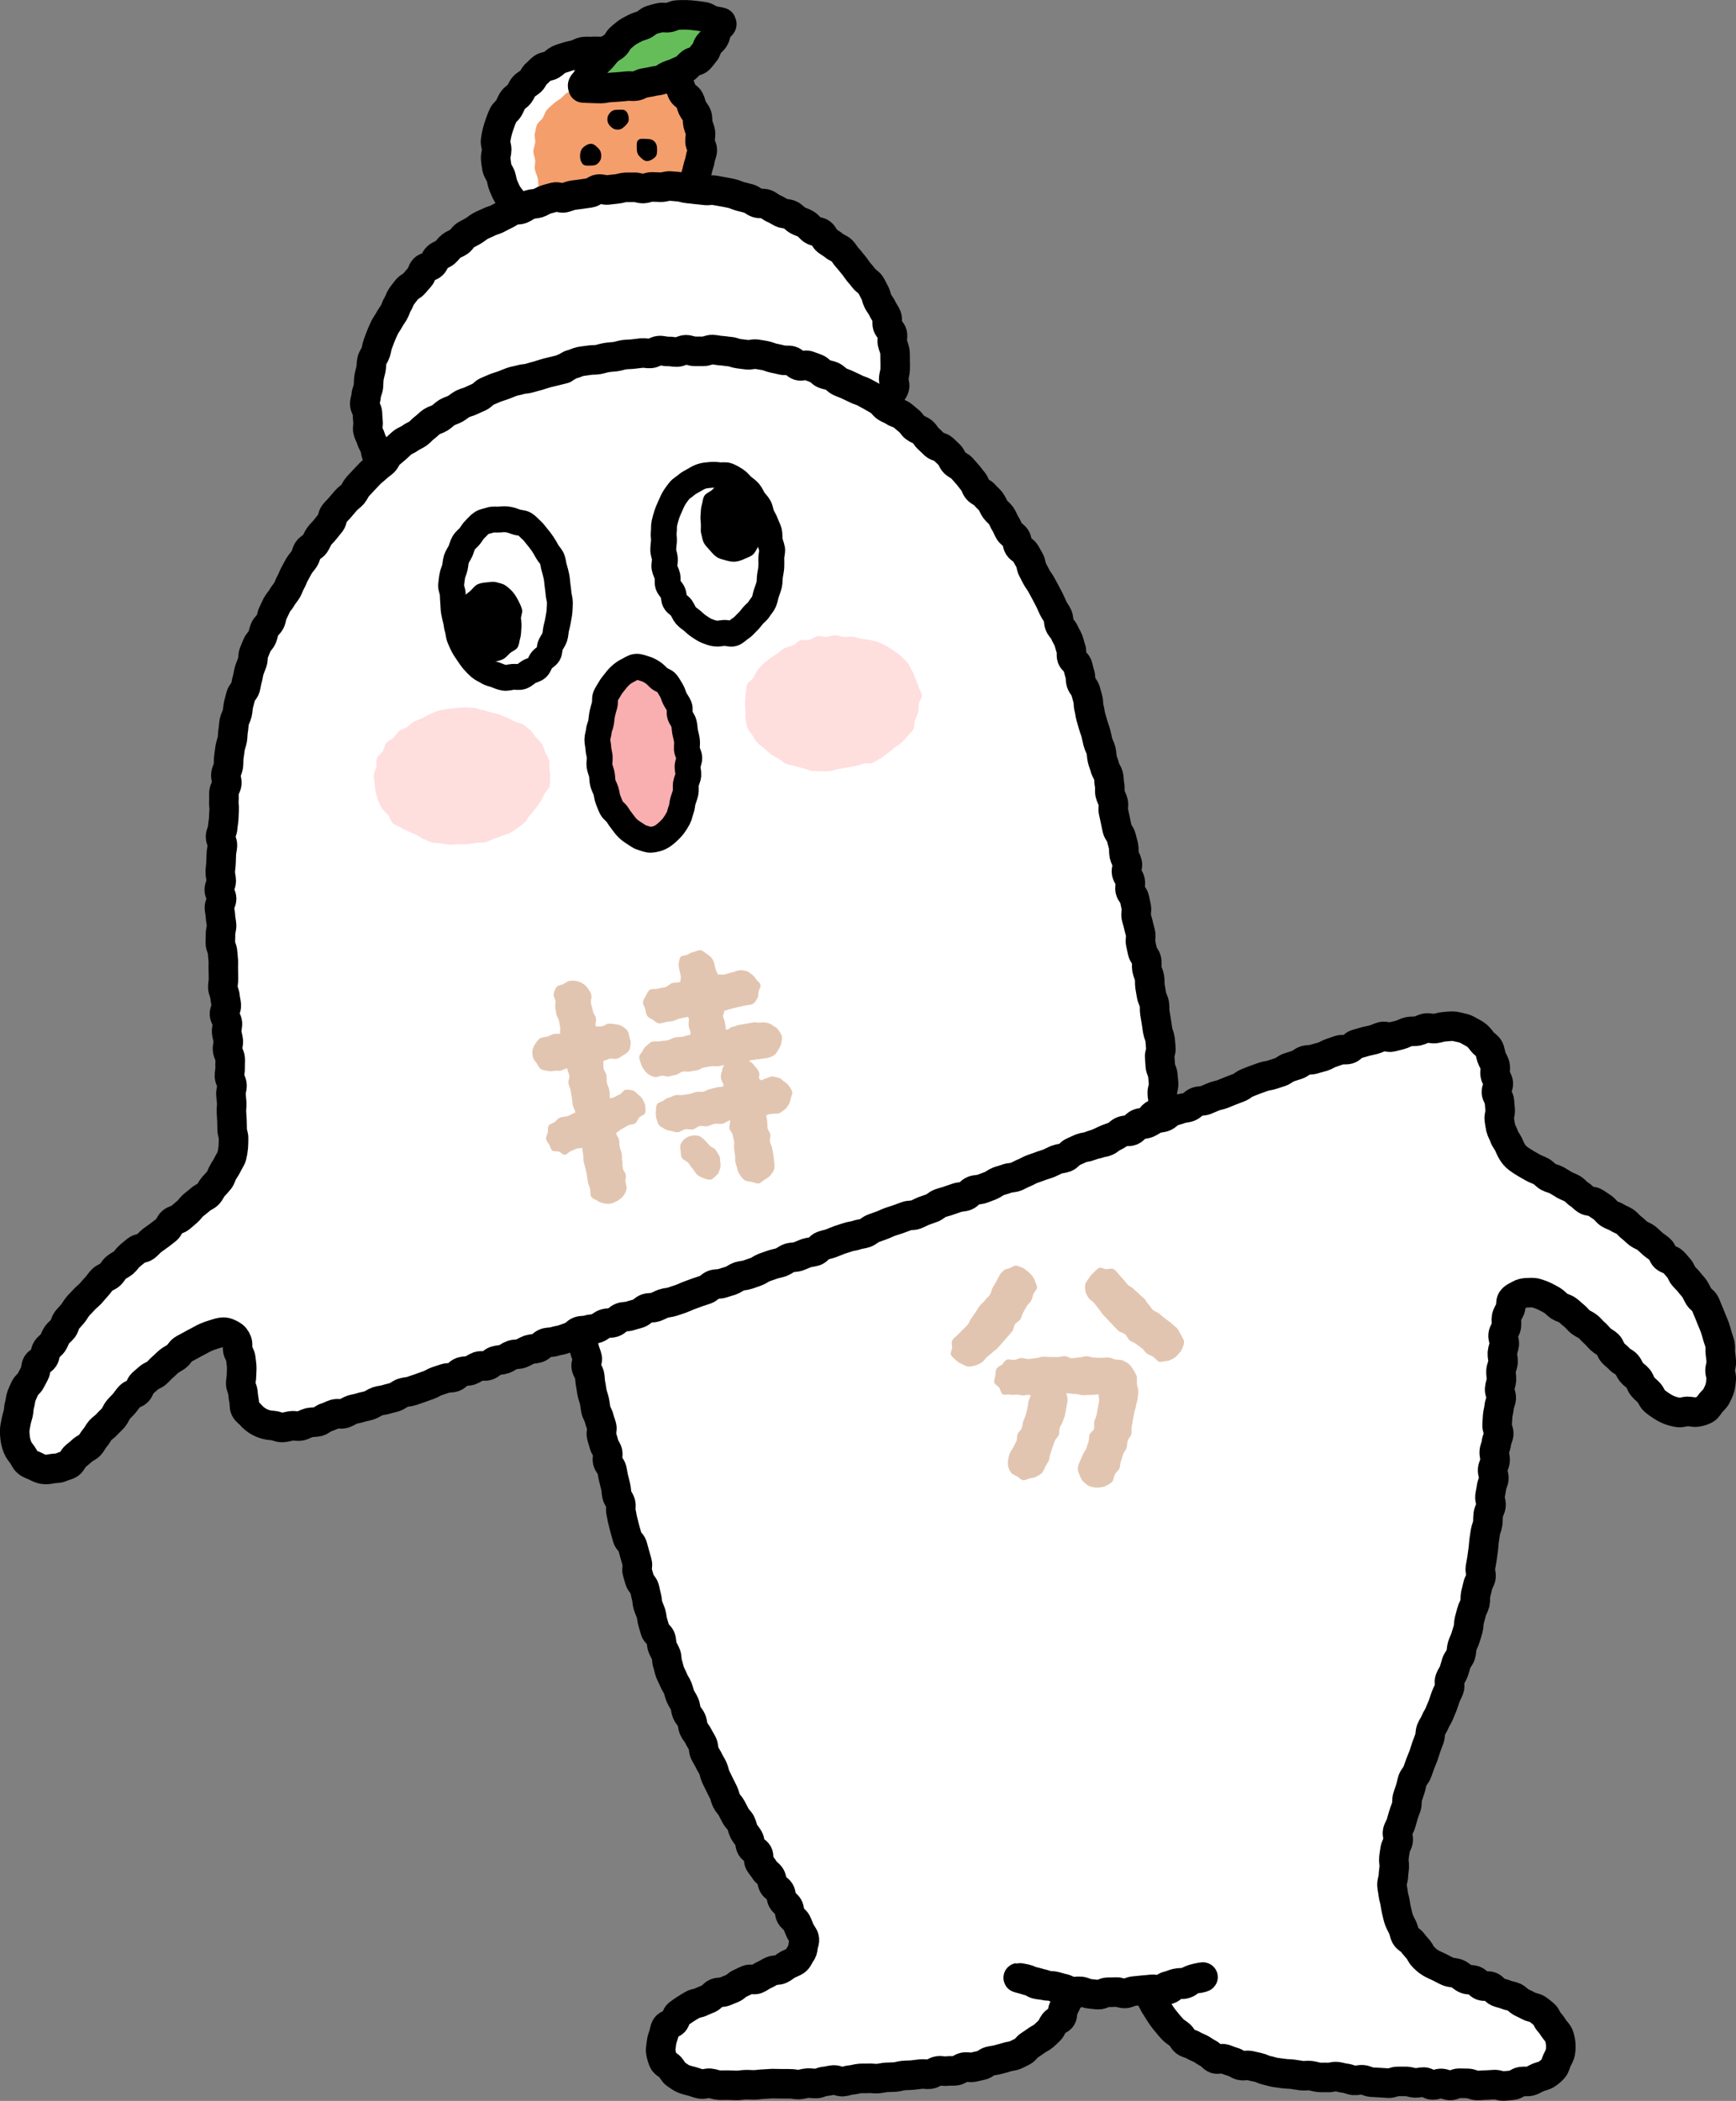 <?xml version="1.0" encoding="UTF-8"?>
<svg id="uuid-5ca16e01-4e04-4c98-84be-79561e484917" data-name="レイヤー 2" xmlns="http://www.w3.org/2000/svg" viewBox="0 0 354.29 428.67">
  <rect x="0" y="0" width="354.29" height="428.67" fill="#808080" stroke="none"/>
  <g id="uuid-00c278f6-554a-4c17-9c19-5901d5e4969a" data-name="レイヤー 1">
    <g>
      <path d="M105.79,42.5c-.35-.35-.91-.74-1.35-1.33-.34-.45-.33-1.22-.68-1.8-.3-.5-.8-.94-1.08-1.54-.24-.54-.35-1.17-.55-1.79-.18-.57-.21-1.19-.34-1.83-.12-.59-.46-1.16-.53-1.81-.06-.6.1-1.23.1-1.88,0-.59.14-1.15.22-1.76s-.09-1.22.06-1.81.54-1.07.75-1.64.42-1.1.68-1.64.49-1.07.79-1.6.44-1.12.78-1.62.7-.97,1.07-1.45.99-.72,1.39-1.16.45-1.23.89-1.64,1.09-.59,1.55-.97.79-.95,1.28-1.29,1.24-.28,1.76-.59.85-.95,1.39-1.21,1.19-.27,1.75-.48,1.05-.65,1.63-.81,1.23,0,1.82-.1,1.16-.38,1.74-.43,1.21.17,1.79.16,1.22-.43,1.81-.38,1.17.42,1.75.52,1.13.39,1.7.54,1.14.3,1.7.5,1.31-.02,1.84.23.93.82,1.45,1.12.87.84,1.36,1.17,1.16.43,1.62.81.68,1.02,1.1,1.43,1.16.55,1.54.99.53,1.1.88,1.58.59,1.02.89,1.53.96.84,1.22,1.38.17,1.23.37,1.78.49,1.09.63,1.67.01,1.2.08,1.78c.07.62.1,1.19.13,1.76.03.63.13,1.2.11,1.76-.02.64-.03,1.22-.1,1.76-.07.65-.2,1.21-.32,1.73-.15.67.09,1.36-.07,1.83-.38,1.08-.55.74-1.04,1.48" fill="#fff"/>
      <path d="M111.85,41.43c-.33-.34-.72-.91-1.08-1.56-.26-.49-.56-1.06-.8-1.69-.21-.54-.06-1.25-.24-1.87-.16-.57-.45-1.13-.57-1.75s.12-1.24.06-1.86-.36-1.19-.36-1.81.29-1.2.36-1.81-.2-1.27-.06-1.83c.15-.6.2-1.24.42-1.78s.9-.91,1.2-1.42.44-1.15.82-1.61.88-.82,1.31-1.24.96-.69,1.45-1.05.83-.89,1.35-1.2,1.13-.41,1.68-.67,1.12-.39,1.68-.6,1.03-.67,1.61-.84,1.21-.1,1.79-.23,1.16-.24,1.76-.34,1.17-.21,1.77-.27,1.18-.31,1.78-.34,1.21-.04,1.8-.04,1.19.32,1.79.35,1.24-.44,1.83-.38c.62.06,1.16.43,1.69.52.63.1,1.25-.03,1.77.1.63.16,1.02.78,1.5.99.59.26,1.28.22,1.67.57.45.4.6,1.01.85,1.53.24.49.66.96.78,1.57.11.53-.12,1.14-.06,1.77.05.54.29,1.1.33,1.71.03.55-.18,1.14-.15,1.75.03.55.52,1.09.57,1.7.05.55-.2,1.16-.13,1.76s-.03,1.16.02,1.7c.06.59.14,1.15.18,1.68.05.6.58,1.13.61,1.65.04.62-.26,1.2-.24,1.71.03.66-.23,1.23-.22,1.69.01,1.14.37.84.3,1.68" fill="#f49e6c"/>
      <path d="M106.09,42.2c-.35-.35-1.04-.57-1.49-1.16-.34-.45-.76-.93-1.11-1.52-.3-.5-.52-1.11-.79-1.71-.24-.54-.28-1.19-.48-1.81-.18-.57-.67-1.09-.8-1.73-.12-.59-.19-1.23-.26-1.87-.06-.6.21-1.24.21-1.89,0-.59-.31-1.21-.23-1.82s.19-1.2.34-1.79.34-1.16.54-1.73.41-1.14.67-1.69.86-.9,1.16-1.43.48-1.1.82-1.6.94-.78,1.31-1.25.54-1.09.94-1.54.99-.69,1.43-1.1.61-1.1,1.08-1.48.86-.88,1.35-1.22,1.24-.3,1.75-.61.93-.8,1.46-1.06,1.14-.38,1.7-.59,1.16-.27,1.74-.43,1.1-.53,1.69-.63,1.21.02,1.79-.04,1.19.02,1.78.01,1.2-.27,1.79-.23,1.16.35,1.74.45,1.16.22,1.73.37,1.15.29,1.71.49,1.19.25,1.73.49,1.07.54,1.59.83.85.87,1.34,1.21,1.28.29,1.74.67.71,1.01,1.14,1.42,1.03.69,1.41,1.13.4,1.21.75,1.69,1.02.76,1.32,1.27.37,1.16.62,1.7.73,1,.93,1.55.08,1.23.22,1.8.44,1.13.51,1.72c.07.62-.13,1.23-.1,1.79.03.63.49,1.22.47,1.78-.02.64-.36,1.22-.42,1.77-.07.65-.34,1.19-.45,1.71-.15.67-.29,1.23-.45,1.69-.38,1.08.18,1.1-.31,1.84" fill="none" stroke="#000" stroke-linecap="round" stroke-linejoin="round" stroke-width="6.03"/>
      <g>
        <path d="M119.03,17.92c-.42-.8.21-.78.73-1.78.24-.46.56-.99.92-1.57.29-.47.54-1.05.91-1.58.33-.47.89-.82,1.28-1.31.36-.46.76-.92,1.18-1.38.4-.43,1.04-.64,1.48-1.07s.63-1.08,1.1-1.47.9-.8,1.41-1.15,1.05-.59,1.59-.89,1.14-.39,1.7-.64.98-.78,1.56-.98,1.16-.34,1.76-.48,1.22.05,1.83-.04,1.15-.49,1.77-.52,1.21-.05,1.83-.03,1.21.07,1.82.15,1.2.13,1.81.25c.58.11,1.09.61,1.69.76.57.15,1.2.19,1.79.38.42.77-.43.54-.87,1.55-.2.46-.21,1.1-.55,1.68-.27.46-.79.81-1.17,1.32-.33.44-.39,1.15-.81,1.61-.38.41-.7.95-1.15,1.37-.42.38-1.16.41-1.65.78-.45.34-.8.87-1.32,1.19-.48.3-1.06.47-1.6.75-.51.26-1.09.38-1.65.62-.52.22-.98.66-1.56.86-.54.18-1.16.17-1.74.33-.55.15-1.13.19-1.73.32-.56.12-1.08.52-1.68.61-.56.09-1.17-.06-1.77.01s-1.15.12-1.75.16-1.15.1-1.76.12-1.16.22-1.76.22-1.17-.03-1.77-.05-1.29-.04-1.89-.08Z" fill="#65bd5a"/>
        <path d="M119.03,17.92c-.42-.8.21-.78.73-1.78.24-.46.56-.99.92-1.57.29-.47.54-1.05.91-1.58.33-.47.89-.82,1.28-1.31.36-.46.76-.92,1.18-1.38.4-.43,1.04-.64,1.48-1.07s.63-1.08,1.1-1.47.9-.8,1.41-1.15,1.05-.59,1.59-.89,1.14-.39,1.7-.64.98-.78,1.56-.98,1.16-.34,1.76-.48,1.22.05,1.83-.04,1.15-.49,1.77-.52,1.21-.05,1.83-.03,1.21.07,1.82.15,1.2.13,1.81.25c.58.11,1.09.61,1.69.76.57.15,1.2.19,1.79.38.42.77-.43.54-.87,1.55-.2.46-.21,1.1-.55,1.68-.27.46-.79.81-1.17,1.32-.33.44-.39,1.15-.81,1.61-.38.41-.7.95-1.15,1.37-.42.38-1.16.41-1.65.78-.45.34-.8.87-1.32,1.19-.48.3-1.06.47-1.6.75-.51.26-1.09.38-1.65.62-.52.22-.98.66-1.56.86-.54.18-1.16.17-1.74.33-.55.15-1.13.19-1.73.32-.56.12-1.08.52-1.68.61-.56.09-1.17-.06-1.77.01s-1.15.12-1.75.16-1.15.1-1.76.12-1.16.22-1.76.22-1.17-.03-1.77-.05-1.29-.04-1.89-.08Z" fill="none" stroke="#000" stroke-linecap="round" stroke-linejoin="round" stroke-width="6.03"/>
      </g>
      <path d="M128.32,24.35c0-.62-.16-1.26-.57-1.67s-1.05-.29-1.67-.29-1.06.09-1.47.5-.65.84-.65,1.47.25,1.05.66,1.46.84.63,1.46.63,1-.27,1.41-.68.83-.78.83-1.41Z"/>
      <path d="M122.7,31.81c0-.62-.15-1.11-.56-1.52s-.9-.95-1.52-.95-1.26.4-1.67.81-.57,1.04-.57,1.67.16,1.26.57,1.67,1.05.29,1.67.29,1.06-.09,1.47-.5.61-.84.61-1.47Z"/>
      <path d="M134.1,30.4c0-.62-.13-1.11-.54-1.52s-.89-.53-1.52-.53-1.39-.16-1.8.24-.28,1.18-.28,1.8.15,1.11.56,1.52.9.95,1.52.95,1.26-.4,1.67-.81.39-1.04.39-1.67Z"/>
      <g>
        <path d="M224.14,233.33c.83-.37.68-.04,1.76-.5.47-.2.9-.74,1.54-1.02.51-.22,1-.59,1.61-.85.52-.22,1.28,0,1.87-.24.53-.22.91-.89,1.5-1.13.54-.23,1.21-.19,1.79-.43.54-.23,1.03-.63,1.61-.87.55-.23,1.22-.18,1.79-.42s.97-.81,1.54-1.04,1.17-.32,1.74-.55,1.22-.19,1.79-.42.97-.81,1.54-1.04,1.25-.12,1.82-.35,1.11-.48,1.68-.71,1.18-.29,1.75-.51,1.12-.47,1.69-.69,1.13-.44,1.7-.65,1.02-.71,1.6-.93,1.12-.46,1.69-.67,1.14-.4,1.71-.61,1.21-.21,1.78-.42,1.16-.36,1.73-.57,1.04-.69,1.62-.89,1.16-.36,1.74-.56,1.05-.69,1.63-.88,1.26-.08,1.84-.28,1.18-.31,1.76-.5,1.1-.56,1.67-.75,1.15-.41,1.73-.59,1.28,0,1.86-.17,1.01-.87,1.59-1.04,1.18-.33,1.76-.5,1.2-.26,1.78-.42,1.14-.47,1.72-.62,1.33.23,1.91.09,1.19-.31,1.76-.44,1.14-.53,1.72-.65c.61-.13,1.25-.03,1.83-.14.61-.12,1.16-.5,1.74-.59.62-.1,1.27.16,1.85.09.63-.08,1.21-.32,1.78-.36.65-.04,1.25-.13,1.81-.12.67.02,1.24.23,1.78.33.68.12,1.14.37,1.6.64.55.32,1.09.55,1.54.92.48.41.81.88,1.18,1.34s1.02.78,1.3,1.31.31,1.19.51,1.77.59,1.09.73,1.7-.06,1.24.03,1.85.6,1.15.65,1.77-.44,1.25-.4,1.87.57,1.18.62,1.79.09,1.21.15,1.82-.26,1.26-.18,1.86.17,1.22.3,1.81.52,1.13.7,1.71.62,1.04.88,1.59.45,1.1.79,1.61c.25.38.57.85,1.17,1.3.42.32.93.64,1.51.99.47.29,1,.57,1.57.9.49.28,1.09.45,1.65.76.51.28.9.82,1.45,1.12.51.28,1.15.37,1.7.67.51.28,1.01.64,1.55.94s1.1.48,1.64.78.89.85,1.42,1.16.9.84,1.42,1.15,1.28.2,1.8.52,1,.68,1.51,1.01.84.92,1.35,1.26,1.14.46,1.65.8,1.12.5,1.62.85.86.88,1.35,1.24.89.82,1.38,1.19,1.13.52,1.6.9.89.83,1.35,1.22.99.71,1.45,1.11.57,1.18,1.01,1.59,1.21.49,1.64.91.79.9,1.19,1.33.55,1.09.92,1.55.84.84,1.19,1.31.8.89,1.12,1.38.54,1.06.85,1.56.95.83,1.23,1.35.45,1.12.7,1.65.45,1.11.67,1.65.48,1.1.67,1.65.36,1.15.51,1.71.41,1.14.53,1.71,0,1.23.08,1.8c.09.6.15,1.19.19,1.76.04.61-.26,1.2-.26,1.77,0,.61.32,1.22.25,1.78-.08.61-.12,1.22-.27,1.77-.16.6-.46,1.14-.7,1.65-.27.56-.75.93-1.12,1.36-.4.45-.65,1.09-1.16,1.37s-1.12.46-1.74.56c-.65.1-1.29-.15-1.86-.14-.65.01-1.29.32-1.86.23-.63-.1-1.27-.26-1.82-.47s-1.15-.53-1.67-.87-1.03-.7-1.5-1.12c-.44-.39-.61-1.1-1.04-1.56-.4-.43-.91-.8-1.31-1.29-.38-.45-.51-1.13-.91-1.63-.37-.46-.96-.77-1.36-1.26-.37-.46-.56-1.1-.97-1.58-.38-.46-1.08-.67-1.49-1.14-.39-.45-.92-.8-1.35-1.26-.41-.44-.51-1.19-.96-1.63s-1.04-.67-1.5-1.1-.81-.92-1.29-1.33-.85-.9-1.29-1.27c-.48-.4-1.1-.59-1.55-.95-.49-.39-.84-.92-1.29-1.27-.5-.38-.92-.83-1.38-1.16-.51-.37-1.17-.48-1.65-.79-.53-.36-.92-.87-1.4-1.16-.56-.33-1.1-.62-1.6-.86-.6-.29-1.19-.48-1.7-.64-.65-.2-1.27-.1-1.81-.1-.65,0-1.19.14-1.69.43s-1.14.52-1.5,1.06c-.3.45-.1,1.22-.33,1.84-.18.48-.61.98-.75,1.68-.1.54.05,1.18-.04,1.85-.07.56-.6,1.12-.66,1.77-.06.58.29,1.22.24,1.87-.05.58-.34,1.17-.39,1.81-.04.59.18,1.22.14,1.85-.04.59-.38,1.18-.42,1.81-.04.59.13,1.22.09,1.85-.04.6-.33,1.19-.37,1.82s.37,1.24.33,1.86-.38,1.19-.43,1.81-.25,1.2-.3,1.82-.07,1.21-.12,1.83.39,1.25.34,1.87-.43,1.18-.48,1.8-.38,1.19-.43,1.8.22,1.24.16,1.86-.44,1.18-.5,1.8.32,1.26.25,1.87-.42,1.18-.49,1.8-.23,1.2-.3,1.81.28,1.26.21,1.88-.48,1.17-.56,1.78-.03,1.23-.11,1.84-.39,1.18-.48,1.79-.19,1.2-.27,1.82-.08,1.22-.18,1.83-.16,1.21-.25,1.82-.22,1.2-.32,1.81.22,1.28.12,1.89-.54,1.14-.65,1.73-.3,1.17-.43,1.77-.01,1.24-.15,1.83-.52,1.12-.67,1.71-.31,1.17-.47,1.75-.08,1.24-.25,1.82-.35,1.16-.53,1.74-.49,1.12-.67,1.7-.12,1.24-.31,1.81-.69,1.05-.88,1.62-.32,1.17-.52,1.74-.62,1.07-.82,1.64.09,1.33-.12,1.9-.53,1.1-.74,1.67-.37,1.16-.59,1.73-.48,1.12-.7,1.69-.62,1.07-.84,1.64-.62,1.07-.84,1.64-.13,1.26-.34,1.82-.43,1.14-.64,1.71-.35,1.17-.56,1.74-.47,1.13-.68,1.7-.41,1.14-.61,1.71-.74,1.03-.94,1.6-.27,1.2-.46,1.77-.4,1.15-.58,1.73-.04,1.26-.21,1.84-.44,1.14-.6,1.72-.36,1.16-.51,1.75-.57,1.12-.7,1.7.22,1.29.11,1.88-.52,1.14-.61,1.73-.19,1.21-.26,1.8.12,1.23.08,1.83-.17,1.2-.18,1.8-.31,1.22-.29,1.82.19,1.21.25,1.81.28,1.19.38,1.78.18,1.2.33,1.78.25,1.19.46,1.76.52,1.09.78,1.64.3,1.21.61,1.74,1.03.77,1.38,1.27.75.91,1.15,1.38.58,1.07,1.02,1.51c.4.4.86.87,1.52,1.26.51.3,1.12.56,1.78.87.55.26,1.11.61,1.78.89.57.24,1.3.19,1.95.46.58.23,1.06.82,1.71,1.07.54.21,1.21.09,1.76.3s.92.85,1.46,1.06,1.27-.05,1.82.17.9.89,1.44,1.12,1.14.31,1.67.54,1.17.26,1.7.51.93.78,1.44,1.04,1.07.5,1.57.78,1.21.3,1.69.62c.5.33.96.74,1.4,1.09.47.38.6,1.1.99,1.51.42.44.7.9,1.02,1.37.33.5.8.87,1,1.41s.33,1.1.38,1.69c.05.56.03,1.13-.07,1.73-.11.64-.45,1.13-.69,1.65-.26.57-.35,1.2-.74,1.65s-.87.85-1.39,1.19c-.49.32-1.12.41-1.7.64-.54.22-1.05.6-1.66.76-.57.15-1.21,0-1.83.1-.58.09-1.12.67-1.74.73s-1.21.14-1.82.17-1.22-.3-1.83-.29-1.21.1-1.82.1-1.21.1-1.83.08-1.2-.42-1.81-.43-1.22-.02-1.82-.03-1.23.48-1.84.46c-.58-.01-1.16-.41-1.78-.42-.58-.02-1.18.34-1.79.32s-1.16-.58-1.76-.6-1.19.21-1.79.18-1.17-.29-1.77-.31-1.18.02-1.79,0-1.21.39-1.81.36-1.18-.08-1.78-.11-1.19-.07-1.78-.1-1.16-.43-1.76-.48-1.21.17-1.8.12-1.17-.38-1.76-.43-1.17-.28-1.77-.34-1.22.23-1.82.18-1.2.03-1.79-.03-1.17-.28-1.76-.35-1.21.08-1.8,0-1.19-.19-1.77-.27-1.2-.06-1.79-.14-1.2-.15-1.78-.24-1.17-.32-1.75-.42-1.14-.48-1.71-.59-1.17-.27-1.74-.39-1.26.1-1.83-.03c-.6-.14-1.1-.59-1.66-.73-.6-.16-1.13-.42-1.68-.59-.6-.18-1.34.15-1.87-.04-.59-.22-.97-.88-1.47-1.11-.54-.25-.99-.62-1.48-.89-.52-.28-1.08-.45-1.55-.75-.5-.32-1.17-.38-1.62-.71-.48-.36-.69-1.02-1.11-1.38-.45-.4-.99-.66-1.37-1.05-.42-.43-.79-.87-1.14-1.3-.39-.48-.77-.91-1.08-1.36-.35-.52-.69-.99-.95-1.45-.32-.58-.71-1.06-.9-1.51-.42-1-1.14-1.36-.45-1.88s1.02.05,1.87-.23.86-.25,1.71-.53.7-.75,1.55-1.02.99.14,1.84-.14.74-.62,1.6-.9.92-.08,1.78-.35-.68-.01-1.77.31c-.48.14-1,.5-1.66.67-.53.14-1.16.04-1.78.19-.55.13-1.09.41-1.7.54-.56.12-1.06.65-1.66.76-.57.11-1.22-.16-1.82-.06s-1.17.09-1.77.17-1.17.11-1.77.18-1.15.44-1.74.48-1.21-.32-1.8-.29-1.18.04-1.77.04-1.24.51-1.84.49-1.23-.13-1.83-.18-1.2-.42-1.8-.49-1.27.12-1.86.03c-.62-.09-1.17-.51-1.76-.62-.62-.12-1.2-.34-1.77-.46-.63-.14-1.29.01-1.85-.13-.64-.16-1.28-.15-1.82-.3-.67-.2-1.15-.72-1.64-.88-1.1-.37-2.69-.55-1.81-.32s.88.22,1.75.5.93.08,1.8.36.89.21,1.76.49.91.17,1.78.44.77.59,1.65.87,1.13-.17,1.87.38c.7.51-.48.69-.89,1.7-.19.45-.44.94-.76,1.52-.25.46-.05,1.27-.4,1.78-.3.45-1.08.6-1.46,1.08-.35.43-.5,1.05-.92,1.49-.39.4-.82.79-1.27,1.19-.42.37-.99.58-1.47.94-.45.33-.92.65-1.42.97-.47.3-.79.91-1.31,1.2-.49.27-1.03.52-1.57.77-.51.23-1.16.22-1.76.43-.53.19-1.12.3-1.72.48-.55.17-1.15.19-1.74.35-.56.15-1.03.68-1.63.82-.56.13-1.15.27-1.74.39s-1.22-.11-1.82,0-1.09.62-1.69.72-1.2-.02-1.8.07-1.21-.11-1.81-.03-1.12.59-1.71.67-1.21-.1-1.8-.03-1.18.15-1.77.21-1.19.03-1.79.09-1.17.26-1.76.31-1.19.02-1.79.07-1.18.21-1.77.25-1.21-.1-1.8-.06-1.2-.01-1.79.03-1.18.27-1.77.3-1.18.32-1.77.35-1.22-.37-1.81-.34-1.19.25-1.78.28-1.18.42-1.77.44-1.21-.11-1.8-.08-1.19.28-1.78.3-1.21-.18-1.8-.16-1.21-.03-1.79-.01c-.61.02-1.21-.04-1.78-.03-.61.01-1.21.1-1.82.11s-1.21.13-1.82.15-1.22-.06-1.82-.04-1.22.15-1.82.15-1.23-.05-1.83-.06-1.23.04-1.83,0-1.21-.32-1.8-.38c-.62-.06-1.28.24-1.86.15-.62-.1-1.21-.37-1.77-.52-.61-.16-1.23-.3-1.77-.52-.58-.24-1.08-.65-1.57-.97-.52-.34-.74-.97-1.13-1.42s-1.14-.68-1.4-1.25c-.24-.52-.43-1.16-.54-1.8s.07-1.23.11-1.79c.05-.59.23-1.15.43-1.7s.21-1.22.55-1.72c.31-.47,1.16-.54,1.58-.97.39-.41.43-1.23.9-1.6.44-.35.95-.69,1.45-1.02.47-.32.99-.61,1.51-.91s1.17-.29,1.69-.56,1.07-.44,1.61-.69.88-.87,1.42-1.1,1.22-.1,1.77-.32,1.08-.44,1.62-.66.95-.78,1.49-1,1.05-.53,1.59-.74,1.29.07,1.83-.14c.57-.22,1.03-.64,1.54-.85.57-.23,1.05-.6,1.56-.81.58-.24,1.27-.11,1.76-.34.58-.26,1.02-.71,1.49-.95.58-.3,1.16-.48,1.58-.77.55-.38.71-1.03,1.02-1.43.38-.49.47-.9.52-1.49.04-.51.42-1.11.23-1.75-.15-.49-.58-.96-.86-1.55-.23-.5-.4-1.08-.7-1.65-.26-.49-.89-.82-1.2-1.37-.28-.49-.16-1.25-.48-1.79-.29-.49-.88-.83-1.2-1.37-.29-.49-.2-1.24-.52-1.77-.3-.49-1.02-.76-1.33-1.29-.3-.5-.25-1.21-.56-1.75-.29-.5-.94-.81-1.24-1.35-.29-.5-.73-.94-1.03-1.47-.29-.5-.03-1.34-.33-1.87s-1.05-.76-1.35-1.29-.22-1.23-.51-1.76-.72-.95-1-1.49-.33-1.16-.61-1.7-.79-.92-1.07-1.46-.55-1.05-.83-1.59-.76-.94-1.03-1.48-.34-1.15-.61-1.7-.54-1.06-.8-1.6-.53-1.06-.79-1.61-.31-1.17-.56-1.72-.6-1.03-.85-1.58-.61-1.03-.86-1.58-.16-1.23-.4-1.78-.61-1.03-.86-1.58-.72-.98-.96-1.54-.21-1.2-.45-1.76-.72-.98-.96-1.54-.22-1.2-.46-1.76-.62-1.03-.85-1.59-.34-1.15-.56-1.7-.61-1.04-.83-1.6-.53-1.07-.74-1.64-.29-1.16-.49-1.72-.09-1.23-.3-1.79-.56-1.06-.76-1.63-.13-1.21-.33-1.78-.93-.95-1.12-1.51-.31-1.15-.5-1.72-.18-1.2-.36-1.77-.45-1.11-.63-1.68-.14-1.21-.31-1.78-.24-1.17-.42-1.75-.78-1.01-.95-1.59-.33-1.15-.5-1.72.15-1.29-.02-1.86-.32-1.15-.49-1.73-.32-1.15-.48-1.73-.86-1.01-1.02-1.59-.33-1.15-.49-1.73-.28-1.17-.44-1.74-.22-1.18-.37-1.76.07-1.26-.08-1.83-.62-1.08-.76-1.65-.11-1.21-.26-1.78-.28-1.17-.43-1.74-.2-1.19-.35-1.76-.72-1.06-.86-1.64.13-1.27,0-1.84-.62-1.09-.75-1.67-.36-1.15-.49-1.73.17-1.28.03-1.85-.4-1.15-.53-1.72-.54-1.12-.66-1.69-.16-1.2-.29-1.77c-.13-.6-.36-1.16-.48-1.73-.13-.6-.17-1.2-.3-1.77-.13-.61-.1-1.22-.21-1.78-.13-.61-.57-1.13-.68-1.69-.13-.62.31-1.32.19-1.87-.13-.64-.43-1.18-.54-1.72-.14-.68-.38-1.24-.48-1.73-.22-1.14.06-.92-.11-1.8" fill="#fff"/>
        <path d="M224.14,233.33c.83-.37.68-.04,1.76-.5.47-.2.9-.74,1.54-1.02.51-.22,1-.59,1.61-.85.52-.22,1.28,0,1.87-.24.53-.22.91-.89,1.5-1.13.54-.23,1.21-.19,1.79-.43.54-.23,1.03-.63,1.61-.87.55-.23,1.22-.18,1.79-.42s.97-.81,1.54-1.04,1.17-.32,1.74-.55,1.22-.19,1.79-.42.97-.81,1.54-1.04,1.25-.12,1.82-.35,1.11-.48,1.68-.71,1.18-.29,1.75-.51,1.12-.47,1.69-.69,1.13-.44,1.7-.65,1.02-.71,1.6-.93,1.12-.46,1.69-.67,1.14-.4,1.71-.61,1.21-.21,1.78-.42,1.16-.36,1.73-.57,1.04-.69,1.62-.89,1.16-.36,1.74-.56,1.05-.69,1.63-.88,1.26-.08,1.84-.28,1.18-.31,1.76-.5,1.1-.56,1.67-.75,1.15-.41,1.73-.59,1.28,0,1.86-.17,1.01-.87,1.59-1.04,1.18-.33,1.76-.5,1.2-.26,1.78-.42,1.14-.47,1.72-.62,1.33.23,1.91.09,1.19-.31,1.76-.44,1.14-.53,1.72-.65c.61-.13,1.25-.03,1.83-.14.61-.12,1.16-.5,1.74-.59.62-.1,1.27.16,1.85.09.63-.08,1.21-.32,1.78-.36.65-.04,1.25-.13,1.81-.12.67.02,1.24.23,1.78.33.68.12,1.14.37,1.6.64.55.32,1.09.55,1.54.92.48.41.81.88,1.18,1.34s1.02.78,1.3,1.31.31,1.19.51,1.77.59,1.09.73,1.7-.06,1.24.03,1.85.6,1.15.65,1.77-.44,1.25-.4,1.87.57,1.18.62,1.79.09,1.21.15,1.82-.26,1.26-.18,1.86.17,1.22.3,1.81.52,1.13.7,1.71.62,1.04.88,1.59.45,1.1.79,1.61c.25.38.57.85,1.17,1.3.42.32.93.64,1.51.99.47.29,1,.57,1.57.9.49.28,1.09.45,1.65.76.51.28.9.82,1.45,1.12.51.28,1.15.37,1.7.67.51.28,1.01.64,1.55.94s1.1.48,1.64.78.89.85,1.42,1.16.9.84,1.42,1.15,1.28.2,1.8.52,1,.68,1.51,1.01.84.92,1.35,1.26,1.14.46,1.65.8,1.12.5,1.62.85.86.88,1.35,1.24.89.82,1.38,1.19,1.13.52,1.6.9.89.83,1.35,1.22.99.71,1.45,1.11.57,1.18,1.01,1.59,1.21.49,1.64.91.79.9,1.19,1.33.55,1.09.92,1.55.84.84,1.19,1.31.8.89,1.12,1.38.54,1.06.85,1.56.95.83,1.23,1.35.45,1.12.7,1.65.45,1.11.67,1.65.48,1.1.67,1.65.36,1.15.51,1.71.41,1.14.53,1.71,0,1.23.08,1.8c.09.6.15,1.19.19,1.76.04.61-.26,1.2-.26,1.77,0,.61.32,1.22.25,1.78-.08.61-.12,1.22-.27,1.77-.16.6-.46,1.14-.7,1.65-.27.56-.75.93-1.12,1.36-.4.45-.65,1.09-1.16,1.37s-1.12.46-1.74.56c-.65.1-1.29-.15-1.86-.14-.65.01-1.29.32-1.86.23-.63-.1-1.27-.26-1.82-.47s-1.15-.53-1.67-.87-1.03-.7-1.5-1.12c-.44-.39-.61-1.1-1.04-1.56-.4-.43-.91-.8-1.31-1.29-.38-.45-.51-1.13-.91-1.63-.37-.46-.96-.77-1.36-1.26-.37-.46-.56-1.1-.97-1.58-.38-.46-1.08-.67-1.49-1.14-.39-.45-.92-.8-1.35-1.26-.41-.44-.51-1.19-.96-1.63s-1.04-.67-1.5-1.1-.81-.92-1.29-1.33-.85-.9-1.29-1.27c-.48-.4-1.1-.59-1.55-.95-.49-.39-.84-.92-1.29-1.27-.5-.38-.92-.83-1.38-1.16-.51-.37-1.17-.48-1.65-.79-.53-.36-.92-.87-1.4-1.16-.56-.33-1.1-.62-1.6-.86-.6-.29-1.19-.48-1.7-.64-.65-.2-1.27-.1-1.81-.1-.65,0-1.19.14-1.69.43s-1.14.52-1.5,1.06c-.3.45-.1,1.22-.33,1.84-.18.48-.61.98-.75,1.68-.1.54.05,1.18-.04,1.85-.07.56-.6,1.12-.66,1.77-.06.58.29,1.22.24,1.87-.05.58-.34,1.17-.39,1.81-.04.59.18,1.22.14,1.85-.04.59-.38,1.18-.42,1.81-.04.59.13,1.22.09,1.85-.04.6-.33,1.19-.37,1.82s.37,1.24.33,1.86-.38,1.19-.43,1.81-.25,1.2-.3,1.82-.07,1.21-.12,1.83.39,1.25.34,1.87-.43,1.18-.48,1.8-.38,1.19-.43,1.8.22,1.24.16,1.86-.44,1.18-.5,1.8.32,1.26.25,1.87-.42,1.18-.49,1.8-.23,1.2-.3,1.81.28,1.26.21,1.88-.48,1.17-.56,1.78-.03,1.23-.11,1.84-.39,1.18-.48,1.79-.19,1.2-.27,1.82-.08,1.22-.18,1.83-.16,1.21-.25,1.82-.22,1.2-.32,1.81.22,1.28.12,1.89-.54,1.14-.65,1.73-.3,1.17-.43,1.77-.01,1.24-.15,1.83-.52,1.12-.67,1.71-.31,1.17-.47,1.75-.08,1.24-.25,1.82-.35,1.16-.53,1.74-.49,1.12-.67,1.7-.12,1.24-.31,1.81-.69,1.05-.88,1.62-.32,1.17-.52,1.74-.62,1.07-.82,1.64.09,1.33-.12,1.9-.53,1.1-.74,1.67-.37,1.16-.59,1.73-.48,1.12-.7,1.69-.62,1.07-.84,1.64-.62,1.07-.84,1.64-.13,1.26-.34,1.82-.43,1.14-.64,1.71-.35,1.17-.56,1.74-.47,1.13-.68,1.7-.41,1.14-.61,1.71-.74,1.03-.94,1.6-.27,1.2-.46,1.77-.4,1.15-.58,1.73-.04,1.26-.21,1.84-.44,1.14-.6,1.72-.36,1.16-.51,1.75-.57,1.12-.7,1.7.22,1.29.11,1.88-.52,1.14-.61,1.73-.19,1.21-.26,1.8.12,1.23.08,1.83-.17,1.2-.18,1.8-.31,1.22-.29,1.82.19,1.21.25,1.81.28,1.19.38,1.78.18,1.2.33,1.78.25,1.19.46,1.76.52,1.09.78,1.64.3,1.21.61,1.74,1.03.77,1.38,1.27.75.91,1.15,1.38.58,1.07,1.02,1.51c.4.4.86.87,1.52,1.26.51.3,1.12.56,1.78.87.55.26,1.11.61,1.78.89.57.24,1.3.19,1.95.46.58.23,1.06.82,1.71,1.07.54.21,1.21.09,1.76.3s.92.85,1.46,1.06,1.27-.05,1.82.17.9.89,1.44,1.12,1.14.31,1.67.54,1.17.26,1.7.51.93.78,1.44,1.04,1.07.5,1.57.78,1.21.3,1.69.62c.5.33.96.74,1.4,1.09.47.38.6,1.1.99,1.51.42.44.7.9,1.02,1.37.33.5.8.87,1,1.41s.33,1.1.38,1.69c.05.56.03,1.13-.07,1.73-.11.64-.45,1.13-.69,1.65-.26.57-.35,1.2-.74,1.65s-.87.85-1.39,1.19c-.49.32-1.12.41-1.7.64-.54.22-1.05.6-1.66.76-.57.15-1.21,0-1.83.1-.58.09-1.12.67-1.74.73s-1.21.14-1.82.17-1.22-.3-1.83-.29-1.21.1-1.82.1-1.21.1-1.83.08-1.2-.42-1.81-.43-1.22-.02-1.82-.03-1.23.48-1.84.46c-.58-.01-1.16-.41-1.78-.42-.58-.02-1.18.34-1.79.32s-1.16-.58-1.76-.6-1.19.21-1.79.18-1.17-.29-1.77-.31-1.18.02-1.79,0-1.21.39-1.81.36-1.18-.08-1.78-.11-1.19-.07-1.78-.1-1.16-.43-1.76-.48-1.21.17-1.8.12-1.17-.38-1.76-.43-1.17-.28-1.77-.34-1.22.23-1.82.18-1.2.03-1.79-.03-1.17-.28-1.76-.35-1.21.08-1.8,0-1.19-.19-1.77-.27-1.2-.06-1.79-.14-1.2-.15-1.78-.24-1.17-.32-1.75-.42-1.14-.48-1.71-.59-1.17-.27-1.74-.39-1.26.1-1.83-.03c-.6-.14-1.1-.59-1.66-.73-.6-.16-1.13-.42-1.68-.59-.6-.18-1.34.15-1.87-.04-.59-.22-.97-.88-1.47-1.11-.54-.25-.99-.62-1.48-.89-.52-.28-1.08-.45-1.55-.75-.5-.32-1.17-.38-1.62-.71-.48-.36-.69-1.02-1.11-1.38-.45-.4-.99-.66-1.37-1.05-.42-.43-.79-.87-1.14-1.3-.39-.48-.77-.91-1.08-1.36-.35-.52-.69-.99-.95-1.45-.32-.58-.71-1.06-.9-1.51-.42-1-1.14-1.36-.45-1.88s1.02.05,1.87-.23.86-.25,1.71-.53.7-.75,1.55-1.02.99.14,1.84-.14.74-.62,1.6-.9.92-.08,1.78-.35-.68-.01-1.77.31c-.48.14-1,.5-1.66.67-.53.14-1.16.04-1.78.19-.55.13-1.09.41-1.7.54-.56.12-1.06.65-1.66.76-.57.11-1.22-.16-1.82-.06s-1.17.09-1.77.17-1.17.11-1.77.18-1.15.44-1.74.48-1.21-.32-1.8-.29-1.18.04-1.77.04-1.24.51-1.84.49-1.23-.13-1.83-.18-1.2-.42-1.8-.49-1.27.12-1.86.03c-.62-.09-1.17-.51-1.76-.62-.62-.12-1.2-.34-1.77-.46-.63-.14-1.29.01-1.85-.13-.64-.16-1.28-.15-1.82-.3-.67-.2-1.15-.72-1.64-.88-1.1-.37-2.69-.55-1.81-.32s.88.22,1.75.5.93.08,1.8.36.89.21,1.76.49.91.17,1.78.44.77.59,1.65.87,1.13-.17,1.87.38c.7.51-.48.69-.89,1.7-.19.45-.44.94-.76,1.52-.25.46-.05,1.27-.4,1.78-.3.45-1.08.6-1.46,1.08-.35.43-.5,1.05-.92,1.49-.39.4-.82.79-1.27,1.19-.42.37-.99.58-1.47.94-.45.33-.92.65-1.42.97-.47.3-.79.91-1.31,1.2-.49.27-1.03.52-1.57.77-.51.23-1.16.22-1.76.43-.53.19-1.12.3-1.72.48-.55.17-1.15.19-1.74.35-.56.15-1.03.68-1.63.82-.56.13-1.15.27-1.74.39s-1.22-.11-1.82,0-1.09.62-1.69.72-1.2-.02-1.8.07-1.21-.11-1.81-.03-1.12.59-1.71.67-1.21-.1-1.8-.03-1.18.15-1.77.21-1.19.03-1.79.09-1.17.26-1.76.31-1.19.02-1.79.07-1.18.21-1.77.25-1.21-.1-1.8-.06-1.2-.01-1.79.03-1.18.27-1.77.3-1.18.32-1.77.35-1.22-.37-1.81-.34-1.19.25-1.78.28-1.18.42-1.77.44-1.21-.11-1.8-.08-1.19.28-1.78.3-1.21-.18-1.8-.16-1.21-.03-1.79-.01c-.61.02-1.21-.04-1.78-.03-.61.01-1.21.1-1.82.11s-1.21.13-1.82.15-1.22-.06-1.82-.04-1.22.15-1.82.15-1.23-.05-1.83-.06-1.23.04-1.83,0-1.21-.32-1.8-.38c-.62-.06-1.28.24-1.86.15-.62-.1-1.21-.37-1.77-.52-.61-.16-1.23-.3-1.77-.52-.58-.24-1.08-.65-1.57-.97-.52-.34-.74-.97-1.13-1.42s-1.14-.68-1.4-1.25c-.24-.52-.43-1.16-.54-1.8s.07-1.23.11-1.79c.05-.59.23-1.15.43-1.7s.21-1.22.55-1.72c.31-.47,1.16-.54,1.58-.97.39-.41.43-1.23.9-1.6.44-.35.95-.69,1.45-1.02.47-.32.99-.61,1.51-.91s1.17-.29,1.69-.56,1.07-.44,1.61-.69.88-.87,1.42-1.1,1.22-.1,1.77-.32,1.08-.44,1.62-.66.95-.78,1.49-1,1.05-.53,1.59-.74,1.29.07,1.83-.14c.57-.22,1.03-.64,1.54-.85.57-.23,1.05-.6,1.56-.81.58-.24,1.27-.11,1.76-.34.58-.26,1.02-.71,1.49-.95.58-.3,1.16-.48,1.58-.77.55-.38.71-1.03,1.02-1.43.38-.49.47-.9.52-1.49.04-.51.42-1.11.23-1.75-.15-.49-.58-.96-.86-1.55-.23-.5-.4-1.08-.7-1.65-.26-.49-.89-.82-1.2-1.37-.28-.49-.16-1.25-.48-1.79-.29-.49-.88-.83-1.2-1.37-.29-.49-.2-1.24-.52-1.77-.3-.49-1.02-.76-1.33-1.29-.3-.5-.25-1.21-.56-1.75-.29-.5-.94-.81-1.24-1.35-.29-.5-.73-.94-1.03-1.47-.29-.5-.03-1.34-.33-1.87s-1.05-.76-1.35-1.29-.22-1.23-.51-1.76-.72-.95-1-1.49-.33-1.16-.61-1.7-.79-.92-1.07-1.46-.55-1.05-.83-1.59-.76-.94-1.03-1.48-.34-1.15-.61-1.7-.54-1.06-.8-1.6-.53-1.06-.79-1.61-.31-1.17-.56-1.72-.6-1.03-.85-1.58-.61-1.03-.86-1.58-.16-1.23-.4-1.78-.61-1.03-.86-1.58-.72-.98-.96-1.54-.21-1.2-.45-1.76-.72-.98-.96-1.54-.22-1.2-.46-1.76-.62-1.03-.85-1.59-.34-1.15-.56-1.7-.61-1.04-.83-1.6-.53-1.07-.74-1.64-.29-1.16-.49-1.72-.09-1.23-.3-1.79-.56-1.06-.76-1.63-.13-1.21-.33-1.78-.93-.95-1.12-1.51-.31-1.15-.5-1.72-.18-1.2-.36-1.77-.45-1.11-.63-1.68-.14-1.21-.31-1.78-.24-1.17-.42-1.75-.78-1.01-.95-1.59-.33-1.15-.5-1.72.15-1.29-.02-1.86-.32-1.15-.49-1.73-.32-1.15-.48-1.73-.86-1.01-1.02-1.59-.33-1.15-.49-1.73-.28-1.17-.44-1.74-.22-1.18-.37-1.76.07-1.26-.08-1.83-.62-1.08-.76-1.65-.11-1.21-.26-1.78-.28-1.17-.43-1.74-.2-1.19-.35-1.76-.72-1.06-.86-1.64.13-1.27,0-1.84-.62-1.09-.75-1.67-.36-1.15-.49-1.73.17-1.28.03-1.85-.4-1.15-.53-1.72-.54-1.12-.66-1.69-.16-1.2-.29-1.77c-.13-.6-.36-1.16-.48-1.73-.13-.6-.17-1.2-.3-1.77-.13-.61-.1-1.22-.21-1.78-.13-.61-.57-1.13-.68-1.69-.13-.62.31-1.32.19-1.87-.13-.64-.43-1.18-.54-1.72-.14-.68-.38-1.24-.48-1.73-.22-1.14.06-.92-.11-1.8" fill="none" stroke="#000" stroke-linecap="round" stroke-linejoin="round" stroke-width="6.03"/>
      </g>
      <g>
        <path d="M181.71,80.64c.2-.55.71-1.04.85-1.65.13-.57-.23-1.25-.16-1.87.07-.58.28-1.17.29-1.79s.02-1.2-.01-1.81.03-1.21-.05-1.82c-.08-.59-.39-1.15-.51-1.76s.13-1.27-.02-1.86-.78-1.03-.97-1.61.06-1.3-.16-1.87-.63-1.05-.88-1.61-.66-1.02-.94-1.56-.33-1.2-.63-1.73-.54-1.09-.87-1.61-.98-.79-1.34-1.29-.77-.92-1.15-1.4-.68-.99-1.08-1.45-.75-.95-1.17-1.39-.68-1.03-1.12-1.45-1.1-.58-1.56-.98-1.01-.66-1.49-1.04-.64-1.14-1.14-1.5-1.25-.32-1.76-.66-.85-.9-1.38-1.22-1.13-.45-1.67-.75-.92-.83-1.47-1.11-1.25-.18-1.8-.44-1.04-.62-1.61-.85-1.02-.71-1.59-.92-1.26-.04-1.84-.24-1.04-.7-1.63-.87-1.17-.29-1.77-.45-1.13-.45-1.73-.59-1.19-.23-1.79-.35-1.19-.22-1.79-.32-1.24.11-1.84.02-1.2-.12-1.8-.19-1.19-.15-1.8-.2-1.19-.32-1.8-.35-1.21-.13-1.82-.15-1.21.26-1.83.25-1.2-.06-1.82-.06-1.2.31-1.81.33-1.21-.29-1.82-.26-1.21-.02-1.82.02-1.19.28-1.8.33-1.2.14-1.81.2-1.25-.26-1.86-.18-1.13.68-1.72.77-1.19.16-1.78.26-1.2.13-1.79.24-1.15.38-1.73.51-1.31-.28-1.89-.14-1.17.31-1.75.47-1.09.58-1.66.75-1.23.14-1.79.34-1.05.66-1.61.87-1.26.1-1.81.33-1.05.64-1.6.88-1.07.57-1.61.82-1.16.38-1.69.66-1.12.48-1.64.77-.99.71-1.51,1.02-1.09.56-1.59.88-.8.98-1.29,1.32-1.12.52-1.59.88-.8.93-1.26,1.31-1.12.55-1.57.94-.59,1.14-1.03,1.55-1.25.45-1.67.87-.48,1.21-.88,1.65-.8.89-1.18,1.35-1.08.68-1.44,1.15-.75.95-1.1,1.44-.5,1.13-.82,1.63-.44,1.14-.75,1.65-.68.99-.96,1.52-.67,1.01-.93,1.54-.5,1.1-.73,1.65-.43,1.12-.64,1.68-.27,1.17-.45,1.74-.62,1.07-.77,1.65-.07,1.22-.2,1.8-.31,1.16-.4,1.75-.06,1.2-.12,1.79-.41,1.17-.44,1.77-.32,1.21-.31,1.81.51,1.19.55,1.79.04,1.2.12,1.79-.15,1.25-.03,1.84.5,1.13.65,1.7.54,1.08.74,1.65.21,1.2.45,1.75.4,1.15.68,1.67" fill="#fff"/>
        <path d="M181.71,80.64c.2-.55.71-1.04.85-1.65.13-.57-.23-1.25-.16-1.87.07-.58.28-1.17.29-1.79s.02-1.2-.01-1.81.03-1.21-.05-1.82c-.08-.59-.39-1.15-.51-1.76s.13-1.27-.02-1.86-.78-1.03-.97-1.61.06-1.3-.16-1.87-.63-1.05-.88-1.61-.66-1.02-.94-1.56-.33-1.2-.63-1.73-.54-1.09-.87-1.61-.98-.79-1.34-1.29-.77-.92-1.15-1.4-.68-.99-1.08-1.45-.75-.95-1.17-1.39-.68-1.03-1.12-1.45-1.1-.58-1.56-.98-1.01-.66-1.49-1.04-.64-1.14-1.14-1.5-1.25-.32-1.76-.66-.85-.9-1.38-1.22-1.13-.45-1.67-.75-.92-.83-1.47-1.11-1.25-.18-1.8-.44-1.04-.62-1.61-.85-1.02-.71-1.59-.92-1.26-.04-1.84-.24-1.04-.7-1.63-.87-1.17-.29-1.77-.45-1.13-.45-1.73-.59-1.19-.23-1.79-.35-1.19-.22-1.79-.32-1.24.11-1.84.02-1.2-.12-1.8-.19-1.19-.15-1.8-.2-1.19-.32-1.8-.35-1.21-.13-1.82-.15-1.21.26-1.83.25-1.2-.06-1.82-.06-1.2.31-1.81.33-1.21-.29-1.82-.26-1.21-.02-1.82.02-1.19.28-1.8.33-1.2.14-1.81.2-1.25-.26-1.86-.18-1.13.68-1.72.77-1.19.16-1.78.26-1.2.13-1.79.24-1.15.38-1.73.51-1.31-.28-1.89-.14-1.17.31-1.75.47-1.09.58-1.66.75-1.23.14-1.79.34-1.05.66-1.61.87-1.26.1-1.81.33-1.05.64-1.6.88-1.07.57-1.61.82-1.16.38-1.69.66-1.12.48-1.64.77-.99.71-1.51,1.02-1.09.56-1.59.88-.8.98-1.29,1.32-1.12.52-1.59.88-.8.93-1.26,1.31-1.12.55-1.57.94-.59,1.14-1.03,1.55-1.25.45-1.67.87-.48,1.21-.88,1.65-.8.89-1.18,1.35-1.08.68-1.44,1.15-.75.95-1.1,1.44-.5,1.13-.82,1.63-.44,1.14-.75,1.65-.68.99-.96,1.52-.67,1.01-.93,1.54-.5,1.1-.73,1.65-.43,1.12-.64,1.68-.27,1.17-.45,1.74-.62,1.07-.77,1.65-.07,1.22-.2,1.8-.31,1.16-.4,1.75-.06,1.2-.12,1.79-.41,1.17-.44,1.77-.32,1.21-.31,1.81.51,1.19.55,1.79.04,1.2.12,1.79-.15,1.25-.03,1.84.5,1.13.65,1.7.54,1.08.74,1.65.21,1.2.45,1.75.4,1.15.68,1.67" fill="none" stroke="#000" stroke-linecap="round" stroke-linejoin="round" stroke-width="6.03"/>
      </g>
      <g>
        <path d="M115.07,75.25c-.58.14-1.17.29-1.77.44s-1.18.27-1.77.43-1.15.37-1.74.54-1.17.3-1.76.49-1.23.13-1.81.32-1.2.24-1.78.45-1.13.45-1.7.67-1.16.36-1.73.59-1.12.47-1.68.72-.95.84-1.51,1.1-1.11.47-1.66.75-1.17.37-1.72.65-.99.71-1.53,1.01-1.15.43-1.68.75-.94.78-1.46,1.11-1.16.44-1.67.78-.91.82-1.41,1.18-.87.85-1.37,1.22-1.1.55-1.59.93-1.12.54-1.6.93-.89.83-1.36,1.23-.94.78-1.4,1.19-.63,1.11-1.07,1.53-.98.73-1.42,1.16-.95.77-1.38,1.21-.84.88-1.26,1.33-.84.88-1.25,1.34-.61,1.08-1.01,1.55-.96.77-1.36,1.25-.8.91-1.19,1.39-.85.88-1.23,1.36-.33,1.27-.7,1.76-.78.93-1.14,1.42-.86.88-1.21,1.38-.55,1.09-.89,1.6-1.07.75-1.41,1.26-.4,1.19-.73,1.71-.77.95-1.09,1.48-.57,1.08-.88,1.61-.47,1.13-.78,1.66-.48,1.13-.78,1.66-.75.97-1.04,1.51-.76.97-1.05,1.52-.5,1.11-.79,1.66-.28,1.21-.55,1.75-.86.93-1.11,1.48-.32,1.18-.55,1.74-.79.98-1.02,1.54-.48,1.12-.69,1.68-.09,1.25-.29,1.83-.45,1.12-.63,1.7-.22,1.19-.4,1.77-.23,1.19-.39,1.77-.78,1.04-.93,1.63-.32,1.17-.46,1.76-.14,1.21-.27,1.8-.49,1.13-.61,1.73-.11,1.21-.22,1.81-.07,1.22-.18,1.81-.36,1.17-.45,1.76-.16,1.2-.25,1.8-.02,1.22-.1,1.82-.44,1.16-.51,1.76.25,1.25.19,1.85-.51,1.16-.57,1.76.03,1.22-.03,1.82.11,1.22.06,1.82-.05,1.21-.09,1.81-.18,1.2-.21,1.8-.41,1.19-.44,1.79.42,1.23.39,1.83-.22,1.2-.23,1.81-.05,1.21-.07,1.81-.14,1.21-.15,1.81.2,1.21.2,1.82-.4,1.21-.4,1.81.48,1.21.48,1.81-.46,1.22-.45,1.82.21,1.21.22,1.81.2,1.21.22,1.81-.24,1.22-.22,1.82-.05,1.22-.03,1.82.42,1.2.45,1.8.13,1.21.16,1.81-.04,1.22,0,1.82,0,1.22.03,1.81-.17,1.23-.13,1.83.4,1.19.44,1.79.23,1.2.27,1.8-.42,1.25-.38,1.85.55,1.18.6,1.78-.2,1.23-.15,1.83.28,1.2.33,1.79-.2,1.24-.15,1.83.48,1.18.53,1.78-.04,1.23,0,1.82-.18,1.24-.14,1.83.48,1.19.52,1.78-.26,1.25-.22,1.83c.04.62.12,1.22.16,1.81.04.62-.09,1.23-.06,1.81.03.63.09,1.22.11,1.8.02.63.04,1.23.04,1.8,0,.64.31,1.24.29,1.81-.02.66-.01,1.26-.06,1.81-.06.68-.17,1.28-.3,1.78-.14.58-.55,1.08-.82,1.66-.25.54-.58,1.03-.92,1.57-.32.5-.43,1.17-.82,1.67-.37.47-.8.91-1.23,1.38-.4.45-.61,1.1-1.06,1.55s-1.1.62-1.56,1.05-.96.76-1.43,1.17-.8.95-1.27,1.35-.92.81-1.4,1.2-1.2.47-1.68.86-.63,1.18-1.11,1.57-.97.75-1.46,1.13-1.01.7-1.5,1.08-.87.88-1.36,1.26-1.31.33-1.79.72-.95.79-1.43,1.18-.79.99-1.26,1.38-1.09.63-1.55,1.03-.74,1.03-1.19,1.44-1.15.58-1.59,1.01-.76,1-1.19,1.44-.81.94-1.22,1.39-.95.81-1.35,1.28-.85.86-1.23,1.32-.66,1.01-1.04,1.48-.82.89-1.19,1.36-.43,1.18-.79,1.67-.9.83-1.25,1.32-.49,1.13-.83,1.62-.92.83-1.25,1.33-.27,1.26-.59,1.76-1.1.75-1.4,1.26-.18,1.29-.46,1.81-.57,1.06-.84,1.59-.89.91-1.14,1.45-.52,1.11-.73,1.66-.21,1.22-.39,1.78c-.19.59-.13,1.22-.27,1.78-.15.6-.35,1.15-.44,1.73-.09.61-.27,1.19-.28,1.76,0,.62.04,1.21.13,1.78.1.61.27,1.16.49,1.71s.61.97.96,1.46.53,1.08,1,1.48c.51.43,1.13.57,1.64.83.58.3,1.09.55,1.67.64.61.1,1.15-.03,1.77-.14.58-.11,1.22-.01,1.81-.29.52-.25,1.21-.34,1.75-.71.48-.33.68-1.1,1.17-1.52.45-.38.94-.74,1.4-1.19.43-.41,1.1-.61,1.54-1.08.41-.43.65-1.05,1.08-1.52.4-.44.65-1.05,1.07-1.52.4-.45.97-.77,1.38-1.25s.89-.85,1.29-1.33.58-1.12.98-1.6.86-.88,1.26-1.36c.38-.45.7-.96,1.11-1.41s1.17-.52,1.59-.96.5-1.18.93-1.6.91-.77,1.35-1.18,1.1-.56,1.55-.95.83-.87,1.28-1.24.86-.85,1.32-1.21,1.03-.63,1.51-.97.76-1.03,1.24-1.36,1.08-.58,1.58-.88c.53-.32,1.08-.58,1.58-.85.55-.29,1.08-.61,1.6-.83.58-.25,1.17-.45,1.7-.61.63-.19,1.25-.41,1.79-.43.67-.03,1.28.31,1.76.57.5.27.88.73,1.11,1.37.19.54.03,1.16.14,1.73s.56,1.07.61,1.65.16,1.15.19,1.73-.05,1.16-.04,1.74-.18,1.17-.16,1.74.38,1.14.44,1.7c.06.59.11,1.15.23,1.69.13.58,0,1.22.24,1.74s.82.83,1.19,1.28c.35.42.74.75,1.25,1.09s.99.56,1.6.75c.54.17,1.1.24,1.76.29.56.05,1.16.42,1.82.38.57-.03,1.17-.24,1.82-.33.57-.08,1.24.13,1.88,0,.57-.11,1.12-.51,1.74-.66.57-.13,1.23-.04,1.85-.21.57-.15,1.05-.7,1.67-.87.57-.16,1.11-.49,1.72-.67.57-.17,1.29.07,1.89-.12.57-.18,1.08-.6,1.68-.79.4-.13,1.02-.19,1.76-.44.5-.17,1.12-.23,1.76-.45.53-.18,1.02-.6,1.64-.81.54-.18,1.17-.19,1.78-.39.55-.18,1.15-.28,1.75-.48.55-.19,1.03-.66,1.63-.86.56-.19,1.2-.17,1.79-.37.56-.19,1.13-.39,1.72-.59s1.12-.42,1.71-.61,1.07-.57,1.65-.77,1.14-.37,1.72-.57,1.24-.09,1.82-.29.97-.87,1.55-1.07,1.23-.1,1.81-.3,1.06-.63,1.64-.83,1.29.05,1.87-.15,1.01-.77,1.59-.97,1.22-.15,1.79-.35,1.05-.64,1.63-.84,1.24-.1,1.81-.3,1.07-.58,1.65-.78,1.22-.16,1.79-.35.99-.82,1.57-1.02,1.24-.11,1.81-.3,1.19-.24,1.77-.43,1.13-.41,1.71-.61.98-.85,1.56-1.05,1.25-.08,1.82-.28,1.23-.14,1.8-.34,1.03-.71,1.61-.91,1.25-.09,1.82-.29,1-.81,1.57-1.01,1.24-.12,1.81-.32,1.17-.31,1.75-.51,1-.8,1.57-1,1.25-.08,1.82-.28,1.1-.52,1.67-.72,1.22-.18,1.79-.38,1.15-.38,1.72-.58,1.11-.49,1.68-.69,1.13-.43,1.7-.63,1.15-.37,1.72-.57,1-.8,1.57-1,1.25-.09,1.82-.29,1.16-.34,1.74-.54,1.06-.64,1.63-.84,1.22-.17,1.8-.38,1.15-.4,1.72-.6,1.06-.64,1.63-.85,1.15-.4,1.72-.6,1.19-.28,1.76-.48,1.05-.66,1.62-.86,1.25-.11,1.82-.31,1.12-.48,1.69-.68,1.22-.2,1.79-.4.96-.92,1.53-1.12,1.18-.3,1.75-.51,1.12-.46,1.69-.67,1.16-.36,1.73-.56,1.21-.22,1.78-.43,1.21-.22,1.78-.43,1.03-.72,1.6-.93,1.14-.42,1.71-.62,1.11-.5,1.68-.7,1.16-.37,1.73-.57,1.14-.42,1.71-.63,1.27-.08,1.83-.29,1.1-.54,1.66-.75,1.15-.4,1.71-.61,1.02-.74,1.59-.95,1.18-.33,1.74-.54,1.16-.38,1.72-.59,1.24-.15,1.81-.37.97-.89,1.53-1.1,1.24-.15,1.81-.36,1.14-.42,1.7-.64,1.05-.67,1.61-.88,1.17-.34,1.73-.56,1.24-.15,1.8-.37,1.09-.55,1.65-.77,1.09-.56,1.65-.78,1.16-.39,1.71-.61,1.17-.37,1.72-.59,1.1-.54,1.65-.76,1.23-.21,1.79-.43.95-.9,1.51-1.13,1.11-.52,1.66-.75,1.23-.22,1.78-.45,1.17-.37,1.72-.6c.57-.24,1.11-.52,1.65-.76.57-.25,1.17-.4,1.7-.64.58-.25,1-.79,1.53-1.03.58-.26,1.28-.18,1.8-.42.58-.27.97-.86,1.48-1.11.59-.29,1.34-.16,1.83-.42.61-.33.88-1.07,1.3-1.35.76-.49,1.57-.58,1.69-.87.18-.44.17-1.11.24-1.85.06-.53-.15-1.15-.14-1.83,0-.56.3-1.17.27-1.83-.02-.57-.12-1.18-.16-1.82-.04-.58-.45-1.15-.51-1.78-.06-.58-.06-1.19-.13-1.81-.07-.59.31-1.24.24-1.86s-.08-1.2-.16-1.82-.4-1.16-.49-1.77-.18-1.19-.27-1.8-.2-1.19-.3-1.8-.01-1.22-.11-1.83-.47-1.15-.57-1.75-.21-1.19-.31-1.8,0-1.23-.11-1.83-.42-1.15-.53-1.75.05-1.24-.07-1.84-.72-1.1-.83-1.7-.27-1.18-.38-1.78.11-1.26,0-1.85-.32-1.17-.44-1.77-.34-1.17-.46-1.77.15-1.27.02-1.87-.26-1.19-.38-1.79-.75-1.09-.87-1.69.12-1.27,0-1.87-.62-1.12-.74-1.71.28-1.31.15-1.9-.5-1.14-.63-1.74-.02-1.24-.15-1.84-.33-1.18-.46-1.77-.7-1.1-.83-1.69-.25-1.2-.37-1.79-.27-1.19-.39-1.78.09-1.27-.04-1.86-.51-1.14-.64-1.73.02-1.26-.11-1.84-.08-1.24-.21-1.82-.59-1.09-.73-1.68-.4-1.13-.54-1.72-.12-1.2-.26-1.79-.49-1.11-.64-1.7-.25-1.17-.4-1.76-.39-1.13-.55-1.71-.33-1.14-.5-1.73-.19-1.19-.36-1.77-.07-1.23-.24-1.81-.3-1.16-.48-1.74-.71-1.03-.89-1.61-.07-1.24-.27-1.81-.28-1.17-.48-1.74-.92-.94-1.13-1.51.03-1.29-.19-1.85-.31-1.17-.53-1.73-.58-1.06-.81-1.62-.77-.98-1-1.54-.13-1.25-.37-1.81-.66-1.02-.91-1.57-.49-1.1-.75-1.64-.57-1.06-.84-1.6-.58-1.05-.86-1.59-.69-.99-.97-1.53-.54-1.07-.83-1.6-.26-1.23-.56-1.76-.58-1.06-.89-1.58-1.04-.77-1.36-1.28-.27-1.25-.59-1.76c-.32-.5-.95-.81-1.29-1.31s-.49-1.12-.83-1.61-.5-1.12-.85-1.61-.87-.85-1.23-1.34-.53-1.11-.9-1.59-.86-.85-1.24-1.32-1.08-.67-1.47-1.13-.49-1.16-.89-1.61-.73-.97-1.13-1.41-.78-.92-1.2-1.36-1.06-.65-1.49-1.08-.57-1.14-1-1.56-.87-.84-1.31-1.25-1.24-.43-1.69-.83-.85-.85-1.31-1.24-.71-1.02-1.18-1.4-1.11-.54-1.58-.91-.76-.99-1.24-1.35-.91-.8-1.4-1.15-1.16-.45-1.65-.79-1.1-.52-1.6-.85-.82-.95-1.33-1.27-1.04-.6-1.56-.91-1.07-.56-1.59-.86-1.15-.4-1.68-.69-1.09-.5-1.63-.78-1.12-.43-1.67-.7-.94-.81-1.49-1.07-1.18-.29-1.73-.52-.95-.86-1.52-1.07-1.13-.43-1.7-.62-1.32.2-1.89.02-1.01-.84-1.59-1-1.24,0-1.82-.14-1.17-.28-1.76-.39-1.14-.42-1.74-.52-1.18-.21-1.78-.29-1.24.2-1.83.12-1.18-.16-1.78-.22-1.17-.38-1.77-.42-1.19-.17-1.79-.2-1.2-.2-1.8-.22-1.21.37-1.81.36-1.2,0-1.8,0-1.21-.34-1.81-.32-1.19.45-1.79.47-1.21-.16-1.81-.13-1.22-.22-1.82-.17-1.17.53-1.76.58-1.22-.14-1.82-.08-1.2.14-1.79.21-1.21.05-1.8.13-1.17.31-1.77.39-1.21.09-1.8.19-1.17.3-1.76.41-1.22.03-1.81.14-1.21.14-1.79.26-1.14.44-1.72.57-1.08.66-1.66.8Z" fill="#fff"/>
        <path d="M115.07,75.25c-.58.14-1.17.29-1.77.44s-1.18.27-1.77.43-1.15.37-1.74.54-1.17.3-1.76.49-1.23.13-1.81.32-1.2.24-1.78.45-1.13.45-1.7.67-1.16.36-1.73.59-1.12.47-1.68.72-.95.84-1.51,1.1-1.11.47-1.66.75-1.17.37-1.72.65-.99.71-1.53,1.01-1.15.43-1.68.75-.94.78-1.46,1.11-1.16.44-1.67.78-.91.82-1.41,1.18-.87.85-1.37,1.22-1.1.55-1.59.93-1.12.54-1.6.93-.89.83-1.36,1.23-.94.78-1.4,1.19-.63,1.11-1.07,1.53-.98.73-1.42,1.16-.95.77-1.38,1.21-.84.88-1.26,1.33-.84.88-1.25,1.34-.61,1.08-1.01,1.55-.96.77-1.36,1.25-.8.91-1.19,1.39-.85.88-1.23,1.36-.33,1.27-.7,1.76-.78.93-1.14,1.42-.86.88-1.21,1.38-.55,1.09-.89,1.6-1.07.75-1.41,1.26-.4,1.19-.73,1.71-.77.95-1.09,1.48-.57,1.08-.88,1.61-.47,1.13-.78,1.66-.48,1.13-.78,1.66-.75.97-1.04,1.51-.76.97-1.05,1.52-.5,1.11-.79,1.66-.28,1.21-.55,1.75-.86.93-1.11,1.48-.32,1.18-.55,1.74-.79.98-1.02,1.54-.48,1.12-.69,1.68-.09,1.25-.29,1.83-.45,1.12-.63,1.7-.22,1.19-.4,1.77-.23,1.19-.39,1.77-.78,1.04-.93,1.63-.32,1.17-.46,1.76-.14,1.21-.27,1.8-.49,1.13-.61,1.73-.11,1.21-.22,1.81-.07,1.22-.18,1.81-.36,1.17-.45,1.76-.16,1.2-.25,1.8-.02,1.22-.1,1.82-.44,1.16-.51,1.76.25,1.25.19,1.85-.51,1.16-.57,1.76.03,1.22-.03,1.82.11,1.22.06,1.82-.05,1.21-.09,1.81-.18,1.2-.21,1.8-.41,1.19-.44,1.79.42,1.23.39,1.83-.22,1.2-.23,1.81-.05,1.21-.07,1.81-.14,1.21-.15,1.81.2,1.21.2,1.82-.4,1.21-.4,1.81.48,1.21.48,1.81-.46,1.22-.45,1.82.21,1.21.22,1.81.2,1.21.22,1.81-.24,1.22-.22,1.82-.05,1.22-.03,1.82.42,1.2.45,1.8.13,1.21.16,1.81-.04,1.22,0,1.82,0,1.22.03,1.81-.17,1.23-.13,1.83.4,1.19.44,1.79.23,1.2.27,1.8-.42,1.25-.38,1.85.55,1.18.6,1.78-.2,1.23-.15,1.83.28,1.2.33,1.79-.2,1.24-.15,1.83.48,1.18.53,1.78-.04,1.23,0,1.82-.18,1.24-.14,1.83.48,1.19.52,1.78-.26,1.25-.22,1.83c.04.62.12,1.22.16,1.81.04.62-.09,1.23-.06,1.81.03.63.09,1.22.11,1.8.02.63.04,1.23.04,1.8,0,.64.31,1.24.29,1.81-.02.66-.01,1.26-.06,1.81-.06.68-.17,1.28-.3,1.78-.14.58-.55,1.08-.82,1.66-.25.54-.58,1.03-.92,1.57-.32.5-.43,1.17-.82,1.67-.37.47-.8.91-1.23,1.38-.4.45-.61,1.1-1.06,1.55s-1.1.62-1.56,1.05-.96.76-1.43,1.17-.8.95-1.27,1.35-.92.81-1.4,1.2-1.2.47-1.68.86-.63,1.18-1.11,1.57-.97.75-1.46,1.13-1.01.7-1.5,1.08-.87.88-1.36,1.26-1.31.33-1.79.72-.95.79-1.43,1.18-.79.99-1.26,1.38-1.09.63-1.55,1.03-.74,1.03-1.19,1.44-1.15.58-1.59,1.01-.76,1-1.19,1.44-.81.94-1.22,1.39-.95.81-1.35,1.28-.85.86-1.23,1.32-.66,1.01-1.04,1.48-.82.89-1.19,1.36-.43,1.18-.79,1.67-.9.83-1.25,1.32-.49,1.13-.83,1.62-.92.83-1.25,1.33-.27,1.26-.59,1.76-1.1.75-1.4,1.26-.18,1.29-.46,1.81-.57,1.06-.84,1.59-.89.91-1.14,1.45-.52,1.11-.73,1.66-.21,1.22-.39,1.78c-.19.59-.13,1.22-.27,1.78-.15.6-.35,1.15-.44,1.73-.09.61-.27,1.19-.28,1.76,0,.62.04,1.21.13,1.78.1.61.27,1.16.49,1.71s.61.97.96,1.46.53,1.08,1,1.48c.51.43,1.13.57,1.64.83.58.3,1.09.55,1.67.64.61.1,1.15-.03,1.77-.14.58-.11,1.22-.01,1.81-.29.52-.25,1.21-.34,1.75-.71.48-.33.68-1.1,1.17-1.52.45-.38.94-.74,1.4-1.19.43-.41,1.1-.61,1.54-1.08.41-.43.65-1.05,1.08-1.52.4-.44.65-1.05,1.07-1.52.4-.45.97-.77,1.38-1.25s.89-.85,1.29-1.33.58-1.12.98-1.6.86-.88,1.26-1.36c.38-.45.7-.96,1.11-1.41s1.17-.52,1.59-.96.5-1.18.93-1.6.91-.77,1.35-1.18,1.1-.56,1.55-.95.83-.87,1.28-1.24.86-.85,1.32-1.21,1.03-.63,1.51-.97.76-1.03,1.24-1.36,1.08-.58,1.58-.88c.53-.32,1.08-.58,1.58-.85.55-.29,1.08-.61,1.6-.83.58-.25,1.17-.45,1.7-.61.63-.19,1.25-.41,1.79-.43.67-.03,1.28.31,1.76.57.5.27.88.73,1.11,1.37.19.54.03,1.16.14,1.73s.56,1.07.61,1.65.16,1.15.19,1.73-.05,1.16-.04,1.74-.18,1.17-.16,1.74.38,1.14.44,1.7c.06.59.11,1.15.23,1.69.13.58,0,1.22.24,1.74s.82.83,1.19,1.28c.35.42.74.75,1.25,1.09s.99.56,1.6.75c.54.17,1.1.24,1.76.29.56.05,1.16.42,1.82.38.57-.03,1.17-.24,1.82-.33.57-.08,1.24.13,1.88,0,.57-.11,1.12-.51,1.74-.66.57-.13,1.23-.04,1.85-.21.57-.15,1.05-.7,1.67-.87.57-.16,1.11-.49,1.72-.67.57-.17,1.29.07,1.89-.12.57-.18,1.08-.6,1.68-.79.4-.13,1.02-.19,1.76-.44.5-.17,1.12-.23,1.76-.45.53-.18,1.02-.6,1.64-.81.54-.18,1.17-.19,1.78-.39.55-.18,1.15-.28,1.75-.48.55-.19,1.03-.66,1.63-.86.56-.19,1.2-.17,1.79-.37.56-.19,1.13-.39,1.72-.59s1.12-.42,1.71-.61,1.07-.57,1.65-.77,1.14-.37,1.72-.57,1.24-.09,1.82-.29.97-.87,1.55-1.07,1.23-.1,1.81-.3,1.06-.63,1.64-.83,1.29.05,1.87-.15,1.01-.77,1.59-.97,1.22-.15,1.79-.35,1.05-.64,1.63-.84,1.24-.1,1.81-.3,1.07-.58,1.65-.78,1.22-.16,1.79-.35.99-.82,1.57-1.02,1.24-.11,1.81-.3,1.19-.24,1.77-.43,1.13-.41,1.71-.61.98-.85,1.56-1.05,1.25-.08,1.82-.28,1.23-.14,1.8-.34,1.03-.71,1.61-.91,1.25-.09,1.82-.29,1-.81,1.57-1.01,1.24-.12,1.81-.32,1.17-.31,1.75-.51,1-.8,1.57-1,1.25-.08,1.82-.28,1.1-.52,1.67-.72,1.22-.18,1.79-.38,1.15-.38,1.72-.58,1.11-.49,1.68-.69,1.13-.43,1.7-.63,1.15-.37,1.72-.57,1-.8,1.57-1,1.25-.09,1.82-.29,1.16-.34,1.74-.54,1.06-.64,1.63-.84,1.22-.17,1.8-.38,1.15-.4,1.72-.6,1.06-.64,1.63-.85,1.15-.4,1.72-.6,1.19-.28,1.76-.48,1.05-.66,1.62-.86,1.25-.11,1.82-.31,1.12-.48,1.69-.68,1.22-.2,1.79-.4.96-.92,1.53-1.12,1.18-.3,1.75-.51,1.12-.46,1.69-.67,1.16-.36,1.73-.56,1.21-.22,1.78-.43,1.21-.22,1.78-.43,1.03-.72,1.6-.93,1.14-.42,1.71-.62,1.11-.5,1.68-.7,1.16-.37,1.73-.57,1.14-.42,1.71-.63,1.27-.08,1.83-.29,1.1-.54,1.66-.75,1.15-.4,1.71-.61,1.02-.74,1.59-.95,1.18-.33,1.74-.54,1.16-.38,1.72-.59,1.24-.15,1.81-.37.97-.89,1.53-1.1,1.24-.15,1.81-.36,1.14-.42,1.7-.64,1.05-.67,1.61-.88,1.17-.34,1.73-.56,1.24-.15,1.8-.37,1.09-.55,1.65-.77,1.09-.56,1.65-.78,1.16-.39,1.71-.61,1.17-.37,1.72-.59,1.1-.54,1.65-.76,1.23-.21,1.79-.43.95-.9,1.51-1.13,1.11-.52,1.66-.75,1.23-.22,1.78-.45,1.17-.37,1.72-.6c.57-.24,1.11-.52,1.65-.76.57-.25,1.17-.4,1.7-.64.58-.25,1-.79,1.53-1.03.58-.26,1.28-.18,1.8-.42.58-.27.97-.86,1.48-1.11.59-.29,1.34-.16,1.83-.42.61-.33.88-1.07,1.3-1.35.76-.49,1.57-.58,1.69-.87.18-.44.17-1.11.24-1.85.06-.53-.15-1.15-.14-1.83,0-.56.3-1.17.27-1.83-.02-.57-.12-1.18-.16-1.82-.04-.58-.45-1.15-.51-1.78-.06-.58-.06-1.19-.13-1.81-.07-.59.31-1.24.24-1.86s-.08-1.2-.16-1.82-.4-1.16-.49-1.77-.18-1.19-.27-1.8-.2-1.19-.3-1.8-.01-1.22-.11-1.83-.47-1.15-.57-1.75-.21-1.19-.31-1.8,0-1.23-.11-1.83-.42-1.15-.53-1.75.05-1.24-.07-1.84-.72-1.1-.83-1.7-.27-1.18-.38-1.78.11-1.26,0-1.85-.32-1.17-.44-1.77-.34-1.17-.46-1.77.15-1.27.02-1.87-.26-1.19-.38-1.79-.75-1.09-.87-1.69.12-1.27,0-1.87-.62-1.12-.74-1.71.28-1.31.15-1.9-.5-1.14-.63-1.74-.02-1.24-.15-1.84-.33-1.18-.46-1.77-.7-1.1-.83-1.69-.25-1.2-.37-1.79-.27-1.19-.39-1.78.09-1.27-.04-1.86-.51-1.14-.64-1.73.02-1.26-.11-1.84-.08-1.24-.21-1.82-.59-1.09-.73-1.68-.4-1.13-.54-1.72-.12-1.2-.26-1.79-.49-1.11-.64-1.7-.25-1.17-.4-1.76-.39-1.13-.55-1.71-.33-1.14-.5-1.73-.19-1.19-.36-1.77-.07-1.23-.24-1.81-.3-1.16-.48-1.74-.71-1.03-.89-1.61-.07-1.24-.27-1.81-.28-1.17-.48-1.74-.92-.94-1.13-1.51.03-1.29-.19-1.85-.31-1.17-.53-1.73-.58-1.06-.81-1.62-.77-.98-1-1.54-.13-1.25-.37-1.81-.66-1.02-.91-1.57-.49-1.1-.75-1.64-.57-1.06-.84-1.6-.58-1.05-.86-1.59-.69-.99-.97-1.53-.54-1.07-.83-1.6-.26-1.23-.56-1.76-.58-1.06-.89-1.58-1.04-.77-1.36-1.28-.27-1.25-.59-1.76c-.32-.5-.95-.81-1.29-1.31s-.49-1.12-.83-1.61-.5-1.12-.85-1.61-.87-.85-1.23-1.34-.53-1.11-.9-1.59-.86-.85-1.24-1.32-1.08-.67-1.47-1.13-.49-1.16-.89-1.61-.73-.97-1.13-1.41-.78-.92-1.2-1.36-1.06-.65-1.49-1.08-.57-1.14-1-1.56-.87-.84-1.31-1.25-1.24-.43-1.69-.83-.85-.85-1.31-1.24-.71-1.02-1.18-1.4-1.11-.54-1.58-.91-.76-.99-1.24-1.35-.91-.8-1.4-1.15-1.16-.45-1.65-.79-1.1-.52-1.6-.85-.82-.95-1.33-1.27-1.04-.6-1.56-.91-1.07-.56-1.59-.86-1.15-.4-1.68-.69-1.09-.5-1.63-.78-1.12-.43-1.67-.7-.94-.81-1.49-1.07-1.18-.29-1.73-.52-.95-.86-1.52-1.07-1.13-.43-1.7-.62-1.32.2-1.89.02-1.01-.84-1.59-1-1.24,0-1.82-.14-1.17-.28-1.76-.39-1.14-.42-1.74-.52-1.18-.21-1.78-.29-1.24.2-1.83.12-1.18-.16-1.78-.22-1.17-.38-1.77-.42-1.19-.17-1.79-.2-1.2-.2-1.8-.22-1.21.37-1.81.36-1.2,0-1.8,0-1.21-.34-1.81-.32-1.19.45-1.79.47-1.21-.16-1.81-.13-1.22-.22-1.82-.17-1.17.53-1.76.58-1.22-.14-1.82-.08-1.2.14-1.79.21-1.21.05-1.8.13-1.17.31-1.77.39-1.21.09-1.8.19-1.17.3-1.76.41-1.22.03-1.81.14-1.21.14-1.79.26-1.14.44-1.72.57-1.08.66-1.66.8Z" fill="none" stroke="#000" stroke-linecap="round" stroke-linejoin="round" stroke-width="6.03"/>
      </g>
      <path d="M129.59,229.25c-.42.23-.99.16-1.39.38s-.81.47-1.22.69-.79.58-1.19.79c-.06.73.4.68.54,1.4s0,.75.15,1.47.26.7.4,1.42-.03.75.11,1.47-.03.75.11,1.48.47.66.61,1.38-.19.79-.05,1.51c.1.52.3,1,.19,1.45-.12.48-.35.96-.65,1.34s-.72.7-1.14.95-.88.49-1.36.6-1,.03-1.47-.04-.91-.27-1.32-.54c-.38-.25-1-.4-1.27-.86-.22-.38-.1-.98-.2-1.52-.09-.46-.36-.89-.45-1.36s-.11-.94-.19-1.41-.22-.92-.31-1.4-.28-.91-.37-1.38-.01-.96-.1-1.44-.13-.95-.22-1.43c-.36.15-.84.06-1.22.21s-.74.34-1.11.49c-.44.18-.78.7-1.18.73-.46.03-.83-.54-1.23-.66-.43-.14-1.02.06-1.35-.21s-.41-.82-.63-1.2-.55-.73-.63-1.16c-.08-.45.24-.89.34-1.34s-.09-1.01.19-1.4c.25-.35.81-.44,1.22-.72.35-.25.6-.72,1.08-.9.5-.21,1.12-.14,1.64-.34s1.01-.52,1.52-.72c-.1-.5-.44-.97-.54-1.47s-.1-1.01-.2-1.51-.14-1-.24-1.5-.36-.96-.45-1.46.26-1.07.17-1.57-.35-1-.44-1.49c-.43.08-.87.38-1.3.48s-.91-.06-1.36.05c-.51.12-.94.06-1.38-.01-.49-.08-.95-.12-1.33-.38s-.55-.73-.81-1.13-.67-.71-.77-1.18-.2-.98-.12-1.45.28-.96.56-1.36c.26-.37.55-.87.99-1.14.37-.23.94-.23,1.46-.35.43-.11.84-.42,1.31-.53.44-.1.86,0,1.33-.08-.09-.45.07-.87-.01-1.31s-.15-.9-.24-1.34-.45-.85-.53-1.29-.13-.91-.21-1.35.1-.95.02-1.39c-.09-.53-.45-1.02-.35-1.45.11-.5.32-1.04.61-1.41s.97-.35,1.4-.59.79-.56,1.28-.64.97-.03,1.44.06.89.3,1.3.56.72.56.99.99c.24.38.57.77.66,1.3.14.8-.21.86-.07,1.65s.25.78.39,1.57.48.74.62,1.54-.3.92.03,1.66c.4-.07.91.02,1.28-.06.41-.09.75-.44,1.11-.5.53-.11,1.02.03,1.48.08.53.05.97.17,1.38.39.45.24.82.52,1.12.9s.32.88.44,1.35.33.9.25,1.38-.1,1-.39,1.42c-.27.38-.7.65-1.16.91-.39.23-.8.6-1.33.7-.48.08-.99-.08-1.44.01s-.81.36-1.27.44c.09.51-.04.97.05,1.47s.5.94.59,1.44-.01,1.04.09,1.54.4.96.5,1.45.04,1.23.15,1.73c1.03-.19,1.03-.39,1.98-.82.47-.22.76-.86,1.18-.93.5-.08,1.05.05,1.47.14.48.1.78.58,1.13.85s.69.57.9.99.49.83.52,1.3.14,1.03-.03,1.48c-.16.41-.86.53-1.2.9-.29.32-.39.92-.83,1.18ZM161.68,222.8c.08.46-.24.92-.32,1.38s-.19.85-.44,1.24-.45.77-.86,1.03c-.36.23-.73.65-1.23.74-.63.11-.65-.02-1.28.09s-.61,0-1.16.31c.08.46.1.73.18,1.18s0,.95.08,1.41.49.87.57,1.32c.08.48-.17,1-.09,1.43.08.49.39.91.46,1.34.09.51.17.98.24,1.37.11.68.14,1.17.17,1.39.08.53.09,1.04,0,1.48-.12.49-.45.89-.74,1.26s-.71.64-1.13.87-.8.73-1.28.82c-.47.08-.99-.23-1.45-.31s-1-.08-1.4-.33-.71-.65-.98-1.07c-.24-.37-.47-.81-.57-1.32-.08-.41-.28-.85-.37-1.34-.08-.43,0-.91-.08-1.4-.08-.44-.1-.9-.18-1.38-.08-.44.09-.94,0-1.41-.08-.45-.22-.89-.3-1.36s-.59-.83-.67-1.3.23-1.19.15-1.65c-.5.1-1.11.62-1.61.71s-1.05-.09-1.55,0-.96.39-1.46.49-1.06-.12-1.55-.03-.92.59-1.41.69-1.07-.14-1.56-.04-.94.5-1.43.6c-.5.1-.97-.17-1.4-.24-.49-.08-.93-.13-1.31-.38s-.93-.43-1.21-.81-.42-.91-.55-1.35-.14-.97-.11-1.43,0-1.04.23-1.46.85-.47,1.27-.75c.36-.24.68-.54,1.19-.64.46-.1.88-.42,1.35-.51s.98.07,1.45-.02.94-.11,1.41-.21.9-.32,1.37-.41.97.03,1.43-.06.88-.44,1.35-.53.92-.26,1.39-.35.85-.08,1.32-.17c.08-.89-.32-.83-.48-1.71-.1-.55.13-1.1.22-1.53.12-.52.18-.79.51-1.14-.48.09-.71.15-1.2.24s-1.02-.09-1.5,0-.98.17-1.46.26-.92.47-1.4.56-.98.15-1.46.25-1.02-.07-1.5.03-.9.55-1.38.65-.96.24-1.44.34-1.06-.24-1.53-.14c-.5.1-.93.31-1.36.24-.49-.08-.9-.29-1.28-.53s-.68-.61-.95-.99-.47-.78-.61-1.23-.37-.91-.33-1.37.48-.8.7-1.21.38-.75.79-1.03c.35-.24.66-.74,1.17-.85.51-.11,1.07.03,1.58-.08s1.05-.08,1.56-.19.97-.47,1.48-.58,1.05-.05,1.56-.15,1.09-.3,1.6-.4c.1-.89-.18-.9-.34-1.79s.26-1.06-.13-1.87c-.47.1-1.21.24-1.69.35s-.9.38-1.39.5c-.46.11-.96.11-1.46.22-.5.11-.99.33-1.42.27-.49-.07-.85-.49-1.24-.73s-.89-.44-1.16-.82-.26-.92-.39-1.37-.49-.91-.46-1.38.36-.91.58-1.33.4-.93.8-1.21c.35-.25.94-.09,1.45-.21.57-.14,1.13-.2,1.67-.32.57-.13,1-.77,1.54-.88.57-.12,1.07-.08,1.6-.19-.07-.41.14-.74.08-1.15s-.18-.8-.26-1.22c-.09-.5-.25-.95-.17-1.35.09-.47.13-1.04.39-1.39s.98-.25,1.38-.47.73-.44,1.17-.52c.5-.09,1.02-.46,1.53-.38s.91.55,1.35.81.77.57,1.06,1.01c.27.39.39.83.49,1.38.17.94.27.91.66,1.78.48-.08.84.06,1.34-.04s.95-.32,1.45-.42.95-.32,1.46-.41c.51-.1.99.02,1.42.1.49.09.81.42,1.18.69s.65.58.89.98.82.7.92,1.16-.32.96-.39,1.42-.02.96-.26,1.36-.49.86-.91,1.13c-.36.23-.91.19-1.41.29-.54.09-1.05.25-1.55.35-.53.1-1.03.28-1.53.38-.53.1-.86.3-1.36.39.08.43-.28.72-.22,1.11.08.44.3.83.36,1.21.08.47.19,1.16.23,1.5.7.05.71-.45,1.4-.57s.67-.28,1.36-.4.7-.1,1.39-.22.69-.14,1.39-.26.74.14,1.44.02c.51-.08.94-.04,1.37.05.48.1.86.29,1.23.56s.86.48,1.1.88.61.84.71,1.3-.05,1.01-.12,1.47-.35.89-.59,1.29-.47.87-.89,1.13c-.37.23-.85.46-1.36.55-.63.11-.64.08-1.28.19s-.65.05-1.28.17-.64-.07-1.18.28c.56.24.8.53,1.17,1,.34.43.82.84.94,1.5.12.65-.34.86.17,1.28.45.36.52-.13,1.09-.23s.54-.27,1.11-.38c.52-.1,1.05.13,1.48.21.5.09.81.48,1.18.76s.79.52,1.03.93.58.83.67,1.3ZM146.74,235.76c.31.43.19,1.01.26,1.45.09.5.07.91-.08,1.35-.16.47-.31.91-.67,1.23s-.74.8-1.22.89c-.45.08-1.01-.1-1.5-.3-.4-.16-.92-.37-1.31-.76-.32-.33-.54-.8-.89-1.17-.33-.35-.55-.83-.87-1.19s-.92-.53-1.22-.89c-.35-.42-.25-1.02-.32-1.46-.07-.49-.2-1,0-1.45s.54-.87.93-1.17.89-.49,1.37-.57c.46-.08,1-.09,1.48.09.42.15.79.51,1.18.89.37.36.65.73.94,1.03.34.37.9.49,1.18.83s.46.8.75,1.2Z" fill="#e2c5b0"/>
      <path d="M207.23,258.23c.45,0,.9.26,1.34.4s.75.48,1.12.75.66.55.93.92.51.7.63,1.14.45.86.39,1.34c-.05.42-.51.76-.72,1.21-.18.41-.22.93-.47,1.4-.22.41-.67.71-.93,1.15-.24.4-.43.85-.71,1.28s-.3.97-.58,1.38-.81.62-1.1,1.02-.25,1.04-.55,1.42-.65.75-.96,1.12-.66.74-.97,1.11-.65.76-.97,1.11c-.34.38-.79.63-1.12.96-.37.37-.78.64-1.12.94-.41.36-.66.85-1.02,1.08-.43.29-.9.49-1.32.63-.49.16-1.01.26-1.45.24-.5-.02-.94-.33-1.36-.52s-.87-.43-1.19-.77-.84-.66-1.03-1.09.25-1.02.25-1.5-.2-.96,0-1.41c.19-.41.58-.68.97-1.04.37-.35.74-.71,1.09-1.08s.74-.71,1.08-1.09.45-.95.77-1.35.56-.84.87-1.25.54-.85.83-1.27.78-.69,1.06-1.12.75-.72,1.03-1.15.29-1.02.56-1.45.51-.88.77-1.32.45-.91.71-1.35c.22-.38.58-.66.87-.91.32-.27.78-.28,1.15-.41s.75-.49,1.15-.49ZM232.16,285.36c-.02.43-.24.92-.31,1.46-.05.45-.28.92-.37,1.43-.08.46-.17.94-.27,1.44-.09.47-.14.95-.25,1.45s.06,1.02-.07,1.5-.6.85-.74,1.33-.09.99-.24,1.47-.54.85-.7,1.32-.27.95-.45,1.4-.11,1.02-.31,1.47-.69.77-.91,1.2c-.26.52-.25,1.19-.6,1.54-.4.4-.95.68-1.42.88-.51.21-1.1.28-1.62.28s-1.07-.09-1.54-.27-.87-.58-1.24-.92-.58-.79-.76-1.28c-.16-.45-.45-.93-.39-1.48.05-.46.22-.98.46-1.49.2-.44.37-.88.56-1.31s.55-.81.72-1.25.27-.92.43-1.36.06-.98.2-1.43.81-.76.93-1.22-.05-1,.06-1.46.37-.9.46-1.36.18-.94.26-1.41.2-.94.26-1.41-.13-.9-.08-1.36c-.54,0-1.02.11-1.56.1s-1.09.07-1.63.06-1.09-.25-1.63-.25-1.25-.15-1.8-.14c.12.46.36,1.15.24,1.67-.08.46-.15.93-.25,1.38s-.14.94-.25,1.39-.33.89-.46,1.33-.48.84-.62,1.28-.03.99-.18,1.42-.63.78-.8,1.21c-.17.45-.32.89-.49,1.31-.18.45-.25.93-.43,1.34-.19.46-.14.99-.32,1.39-.21.47-.53.84-.7,1.21-.21.45-.39.94-.66,1.27-.32.38-.81.58-1.19.81-.41.25-.89.26-1.33.35-.46.1-.94.44-1.39.37s-.82-.54-1.21-.77-.91-.36-1.19-.73-.51-.81-.62-1.28c-.1-.42-.09-.92-.01-1.41.06-.42.16-.9.37-1.36.19-.4.5-.78.7-1.22.19-.41.44-.81.63-1.25.18-.41.05-.98.24-1.42s.66-.73.83-1.17.16-.93.31-1.38.36-.85.5-1.31.22-.9.34-1.36.12-.92.22-1.38.38-.82.46-1.29c-.7-.2-.71-.01-1.43.03s-.74-.2-1.46-.16c-.51.04-.93.08-1.35,0-.5-.09-1.1.14-1.48-.08-.42-.25-.42-.95-.69-1.32s-.89-.6-1.01-1.05.14-.96.2-1.43.01-.98.24-1.39.75-.55,1.12-.86c.34-.28.55-.85,1.03-1.01.41-.14.94.1,1.45.07.46-.04.94-.37,1.46-.4.47-.03.98.23,1.49.21.48-.02.97-.16,1.47-.18s.97-.29,1.47-.3.98.07,1.48.06.98.03,1.48.02.98-.19,1.48-.19,1,.44,1.49.43.99-.16,1.48-.17.99-.24,1.48-.24,1,.26,1.48.26,1,.07,1.48.07c.52,0,1.01-.12,1.48-.08.53.04.97.31,1.42.41.52.11,1.05,0,1.47.19.47.21.95.42,1.3.74s.68.74.92,1.19c.22.4.56.84.69,1.36.11.44-.01.99.04,1.52.04.46.28.95.28,1.48,0,.47-.11.97-.13,1.49ZM241.64,273.9c0,.48-.27.96-.44,1.41s-.54.76-.85,1.13-.65.62-1.07.85-.8.4-1.3.43c-.45.03-.97.26-1.46.11-.42-.13-.69-.66-1.13-.96-.4-.27-.91-.39-1.32-.69s-.64-.78-1.03-1.09-.81-.55-1.2-.87-.94-.42-1.32-.75-.54-.88-.91-1.22-1.01-.37-1.37-.71-.68-.73-1.04-1.08-.68-.74-1.03-1.09-.7-.72-1.03-1.08-.58-.84-.9-1.2c-.34-.39-.61-.81-.91-1.18-.34-.4-.83-.64-1.11-1.01-.33-.42-.55-.9-.67-1.33-.13-.48-.16-1.03-.07-1.49s.47-.86.74-1.27.54-.8.92-1.11.71-.8,1.15-.98,1.04.25,1.52.24.96-.22,1.41-.02c.41.19.68.58,1.03.98.31.36.63.72.96,1.09s.61.75.94,1.11.86.51,1.2.87.73.64,1.07.99.73.63,1.08.97.52.85.88,1.18.55.84.91,1.16.92.43,1.29.75.75.62,1.12.93.8.56,1.17.86.71.67,1.09.96c.52.38.73.96.98,1.45.28.54.7,1.06.7,1.63Z" fill="#e2c5b0"/>
      <g>
        <path d="M140.18,152.86c.05.6.47,1.17.49,1.76s-.34,1.2-.35,1.79.2,1.21.15,1.79-.41,1.16-.49,1.74.05,1.22-.07,1.79c-.13.6-.36,1.15-.53,1.7-.17.59-.16,1.22-.37,1.76-.23.57-.3,1.22-.57,1.72-.29.55-.63,1.09-.97,1.55-.37.5-.84.96-1.26,1.34-.46.41-.99.84-1.51,1.08-.54.26-1.22.41-1.82.46s-1.22-.25-1.8-.41-1.02-.53-1.55-.86c-.48-.3-.96-.62-1.41-1.05-.41-.39-.74-.87-1.12-1.36-.35-.45-.69-.92-1.01-1.44-.3-.49-.93-.83-1.2-1.38-.26-.52-.46-1.1-.69-1.66s-.24-1.17-.42-1.75-.5-1.09-.65-1.67-.09-1.19-.21-1.78-.4-1.14-.48-1.73.1-1.2.05-1.81-.26-1.18-.28-1.77-.21-1.21-.2-1.79.26-1.2.31-1.78.38-1.16.46-1.74.12-1.19.24-1.76c.13-.6.3-1.15.46-1.71.17-.59-.01-1.28.2-1.82.23-.57.62-1.07.89-1.57.29-.55.71-.99,1.05-1.44.37-.5.76-.93,1.18-1.31.46-.41.95-.72,1.46-.97.54-.26,1.06-.68,1.66-.73s1.19.23,1.77.39,1.06.43,1.59.76c.48.3.85.74,1.31,1.17.41.39,1.19.5,1.57.99.35.45.64,1.01.97,1.53.3.49.43,1.11.7,1.66.26.52.66,1,.89,1.57s-.03,1.26.16,1.84.64,1.03.79,1.62.14,1.18.25,1.77.29,1.15.37,1.75-.05,1.19,0,1.79Z" fill="#f9aeb0"/>
        <path d="M140.18,152.86c.05.6.47,1.17.49,1.76s-.34,1.2-.35,1.79.2,1.21.15,1.79-.41,1.16-.49,1.74.05,1.22-.07,1.79c-.13.6-.36,1.15-.53,1.7-.17.59-.16,1.22-.37,1.76-.23.57-.3,1.22-.57,1.72-.29.55-.63,1.09-.97,1.55-.37.5-.84.96-1.26,1.34-.46.41-.99.84-1.51,1.08-.54.26-1.22.41-1.82.46s-1.22-.25-1.8-.41-1.02-.53-1.55-.86c-.48-.3-.96-.62-1.41-1.05-.41-.39-.74-.87-1.12-1.36-.35-.45-.69-.92-1.01-1.44-.3-.49-.93-.83-1.2-1.38-.26-.52-.46-1.1-.69-1.66s-.24-1.17-.42-1.75-.5-1.09-.65-1.67-.09-1.19-.21-1.78-.4-1.14-.48-1.73.1-1.2.05-1.81-.26-1.18-.28-1.77-.21-1.21-.2-1.79.26-1.2.31-1.78.38-1.16.46-1.74.12-1.19.24-1.76c.13-.6.3-1.15.46-1.71.17-.59-.01-1.28.2-1.82.23-.57.62-1.07.89-1.57.29-.55.71-.99,1.05-1.44.37-.5.76-.93,1.18-1.31.46-.41.95-.72,1.46-.97.54-.26,1.06-.68,1.66-.73s1.19.23,1.77.39,1.06.43,1.59.76c.48.3.85.74,1.31,1.17.41.39,1.19.5,1.57.99.35.45.64,1.01.97,1.53.3.49.43,1.11.7,1.66.26.52.66,1,.89,1.57s-.03,1.26.16,1.84.64,1.03.79,1.62.14,1.18.25,1.77.29,1.15.37,1.75-.05,1.19,0,1.79Z" fill="none" stroke="#000" stroke-linecap="round" stroke-linejoin="round" stroke-width="5.28"/>
      </g>
      <path d="M113.99,121.14c.05.61.27,1.19.27,1.79s-.04,1.21-.08,1.8-.19,1.19-.28,1.78-.26,1.17-.39,1.75-.12,1.22-.31,1.78-.61,1.05-.85,1.59-.13,1.3-.43,1.8c-.32.53-.98.8-1.35,1.26-.38.48-.51,1.18-.94,1.58-.45.42-1.15.49-1.65.79s-.94.78-1.51.98-1.19.02-1.8.07-1.18.27-1.77.18-1.13-.34-1.7-.56-1.18-.29-1.7-.63-1.12-.54-1.58-.95-.89-.85-1.29-1.31-.74-.97-1.08-1.48-.7-1-.99-1.54-.52-1.1-.76-1.67-.22-1.21-.41-1.79-.2-1.18-.35-1.78-.3-1.15-.4-1.76-.09-1.19-.14-1.8-.09-1.2-.1-1.79-.38-1.23-.34-1.82.15-1.22.23-1.81.39-1.17.53-1.75.15-1.23.33-1.79.59-1.08.83-1.62.37-1.19.67-1.7c.32-.53.86-.89,1.23-1.35.38-.48.66-1.04,1.1-1.44.45-.42.85-.95,1.35-1.26s1.19-.39,1.75-.58,1.19-.05,1.79-.1,1.16-.1,1.76-.01,1.13.27,1.69.49,1.27.14,1.79.47.9.81,1.37,1.22.77.91,1.17,1.37.74.92,1.09,1.43.63,1.01.92,1.55.78.95,1.02,1.52.23,1.2.42,1.78.31,1.15.45,1.74.14,1.18.23,1.79.16,1.17.21,1.78Z" fill="none" stroke="#000" stroke-linecap="round" stroke-linejoin="round" stroke-width="5.28"/>
      <path d="M106.35,126.34c.06.66.12,1.27.05,1.9-.07.66-.03,1.31-.22,1.92-.2.63-.21,1.38-.54,1.92-.34.57-1.13.79-1.59,1.22s-.87.96-1.45,1.23-1.2.41-1.86.47-1.26-.1-1.88-.27-1.12-.48-1.67-.85-1.1-.63-1.54-1.13c-.41-.48-.58-1.11-.89-1.7-.29-.56-.94-.99-1.13-1.63s.1-1.31.04-1.98-.43-1.31-.37-1.94c.07-.66.56-1.22.75-1.82.2-.63.24-1.31.57-1.85.34-.57.96-.87,1.42-1.31s.83-1,1.41-1.28,1.2-.35,1.86-.41,1.32-.21,1.94-.04,1.35.29,1.89.66,1.07.84,1.51,1.34c.41.48.78,1.09,1.09,1.68.29.56.61,1.2.79,1.84s-.26,1.36-.21,2.02Z"/>
      <path d="M157.58,112.07c.05.61-.18,1.23-.17,1.83s.04,1.22,0,1.81c-.04.61-.18,1.2-.27,1.79s-.03,1.23-.17,1.81-.38,1.17-.57,1.73-.26,1.22-.5,1.76-.72,1.02-1.02,1.52c-.32.53-.88.86-1.24,1.32-.38.48-.72.94-1.16,1.34-.45.42-.81.91-1.32,1.22s-.97.86-1.53,1.05-1.26-.16-1.87-.11-1.19.21-1.78.12-1.15-.28-1.72-.51-1.02-.57-1.54-.9-.91-.71-1.37-1.12-.98-.68-1.38-1.15-.56-1.04-.91-1.55-1.02-.77-1.31-1.31-.18-1.23-.42-1.8-.8-.97-.99-1.55,0-1.24-.14-1.84-.49-1.11-.59-1.72.13-1.21.08-1.82-.33-1.19-.33-1.78.1-1.21.14-1.8-.12-1.23-.04-1.82,0-1.25.13-1.83.31-1.21.49-1.77.45-1.16.69-1.7.5-1.15.8-1.66c.32-.53.71-1.04,1.07-1.5.38-.48.99-.78,1.42-1.17.45-.42,1.02-.65,1.52-.96s1.03-.61,1.59-.8,1.14-.23,1.75-.29,1.17-.04,1.77.05,1.28-.12,1.85.11,1.1.55,1.62.88.87.85,1.33,1.26.98.72,1.38,1.18.6,1.05.94,1.56.8.91,1.1,1.45.32,1.17.56,1.74.61,1.05.8,1.63.53,1.11.68,1.7.04,1.22.14,1.83.41,1.17.47,1.78Z" fill="none" stroke="#000" stroke-linecap="round" stroke-linejoin="round" stroke-width="5.28"/>
      <path d="M156.09,105.76c.06.66.16,1.36.09,1.99-.07.66-.41,1.3-.6,1.9-.2.63-.48,1.25-.8,1.79-.34.57-.63,1.24-1.08,1.68s-1.2.65-1.77.92-1.21.5-1.87.56-1.31-.09-1.93-.26-1.29-.31-1.84-.67-.98-.87-1.41-1.37c-.41-.48-.93-.95-1.24-1.54-.29-.56-.36-1.26-.54-1.9s-.01-1.28-.07-1.94-.12-1.27-.05-1.9c.07-.66.03-1.31.22-1.92.2-.63.21-1.38.54-1.92.34-.57,1.13-.79,1.59-1.22s.87-.96,1.45-1.23,1.2-.41,1.86-.47,1.26.1,1.88.27,1.12.48,1.67.85,1.1.63,1.54,1.13c.41.48.58,1.11.89,1.7.29.56.94.99,1.13,1.63s.31,1.28.37,1.94Z"/>
      <path d="M112.12,156.88c.05.6.21,1.2.16,1.79s-.01,1.24-.16,1.82-.8.99-1.03,1.54-.49,1.04-.81,1.56-.66.94-1.03,1.42-.69.93-1.12,1.36-.63,1.07-1.1,1.45-.91.79-1.42,1.12-.97.73-1.51,1.02-1.16.36-1.72.59-1.11.45-1.68.64-1.1.54-1.68.68-1.22,0-1.82.1-1.17.22-1.78.27-1.21,0-1.8,0-1.21.16-1.8.12-1.2-.19-1.78-.27-1.23-.04-1.8-.17-1.12-.49-1.68-.68-1.03-.66-1.57-.89-1.1-.43-1.62-.72-1.12-.45-1.61-.79-1.16-.49-1.6-.88-.53-1.18-.91-1.62-.89-.81-1.21-1.31-.58-1.04-.82-1.58-.35-1.12-.5-1.7-.18-1.14-.24-1.74-.23-1.18-.19-1.77.36-1.13.5-1.71-.09-1.28.15-1.83.86-.89,1.17-1.41.33-1.21.71-1.68,1.04-.66,1.47-1.09.7-.99,1.17-1.37,1.11-.47,1.62-.8.87-.83,1.41-1.11,1.1-.44,1.65-.68,1.02-.65,1.6-.84,1.1-.55,1.68-.69,1.18-.27,1.78-.36,1.2-.14,1.81-.19,1.22-.14,1.81-.14,1.22.05,1.81.08,1.19.35,1.77.43,1.16.35,1.73.48,1.17.25,1.73.43,1.1.47,1.64.7,1.09.48,1.6.77,1.25.28,1.73.62.96.77,1.4,1.16.74.97,1.13,1.42.89.85,1.21,1.34.45,1.13.69,1.67.62,1.06.77,1.64.04,1.2.1,1.81Z" fill="#ffdede"/>
      <path d="M188.13,141.83c.05.6-.55,1.2-.6,1.79s-.03,1.16-.17,1.74-.39,1.09-.62,1.64-.04,1.31-.36,1.83-.8.92-1.18,1.39-.79.9-1.22,1.33-1.01.64-1.48,1.02-.87.81-1.37,1.14-.93.76-1.47,1.04-1.01.67-1.57.9-1.27-.02-1.85.17-1.12.34-1.71.48-1.15.22-1.74.32-1.15.23-1.75.29-1.18.43-1.77.44-1.22.06-1.81.02-1.23,0-1.81-.08-1.16-.4-1.74-.53-1.17-.29-1.74-.47-1.22-.22-1.76-.45-.99-.74-1.51-1.03-1.07-.57-1.55-.9-.92-.78-1.36-1.18-1-.72-1.39-1.16-.7-1-1.02-1.49-.77-.97-1.01-1.52-.26-1.2-.41-1.78.03-1.19-.02-1.79-.12-1.16-.07-1.75-.03-1.2.12-1.78.06-1.26.3-1.81.94-.86,1.26-1.37.49-1.09.86-1.56.79-.88,1.22-1.31.92-.73,1.39-1.11.97-.66,1.47-.99.91-.78,1.44-1.06,1.14-.33,1.7-.56.94-.85,1.52-1.04,1.24.03,1.83-.11,1.08-.63,1.68-.73,1.22.19,1.82.14,1.18-.32,1.77-.33,1.19.31,1.77.35,1.21-.14,1.8-.06,1.16.29,1.74.42,1.22.08,1.78.26,1.23.21,1.77.45,1.12.51,1.64.8,1.05.65,1.53.99,1.03.69,1.47,1.09.88.88,1.26,1.32.57,1.1.9,1.59.48,1.1.72,1.64.48,1.08.63,1.66.62,1.12.67,1.72Z" fill="#ffdede"/>
    </g>
  </g>
</svg>